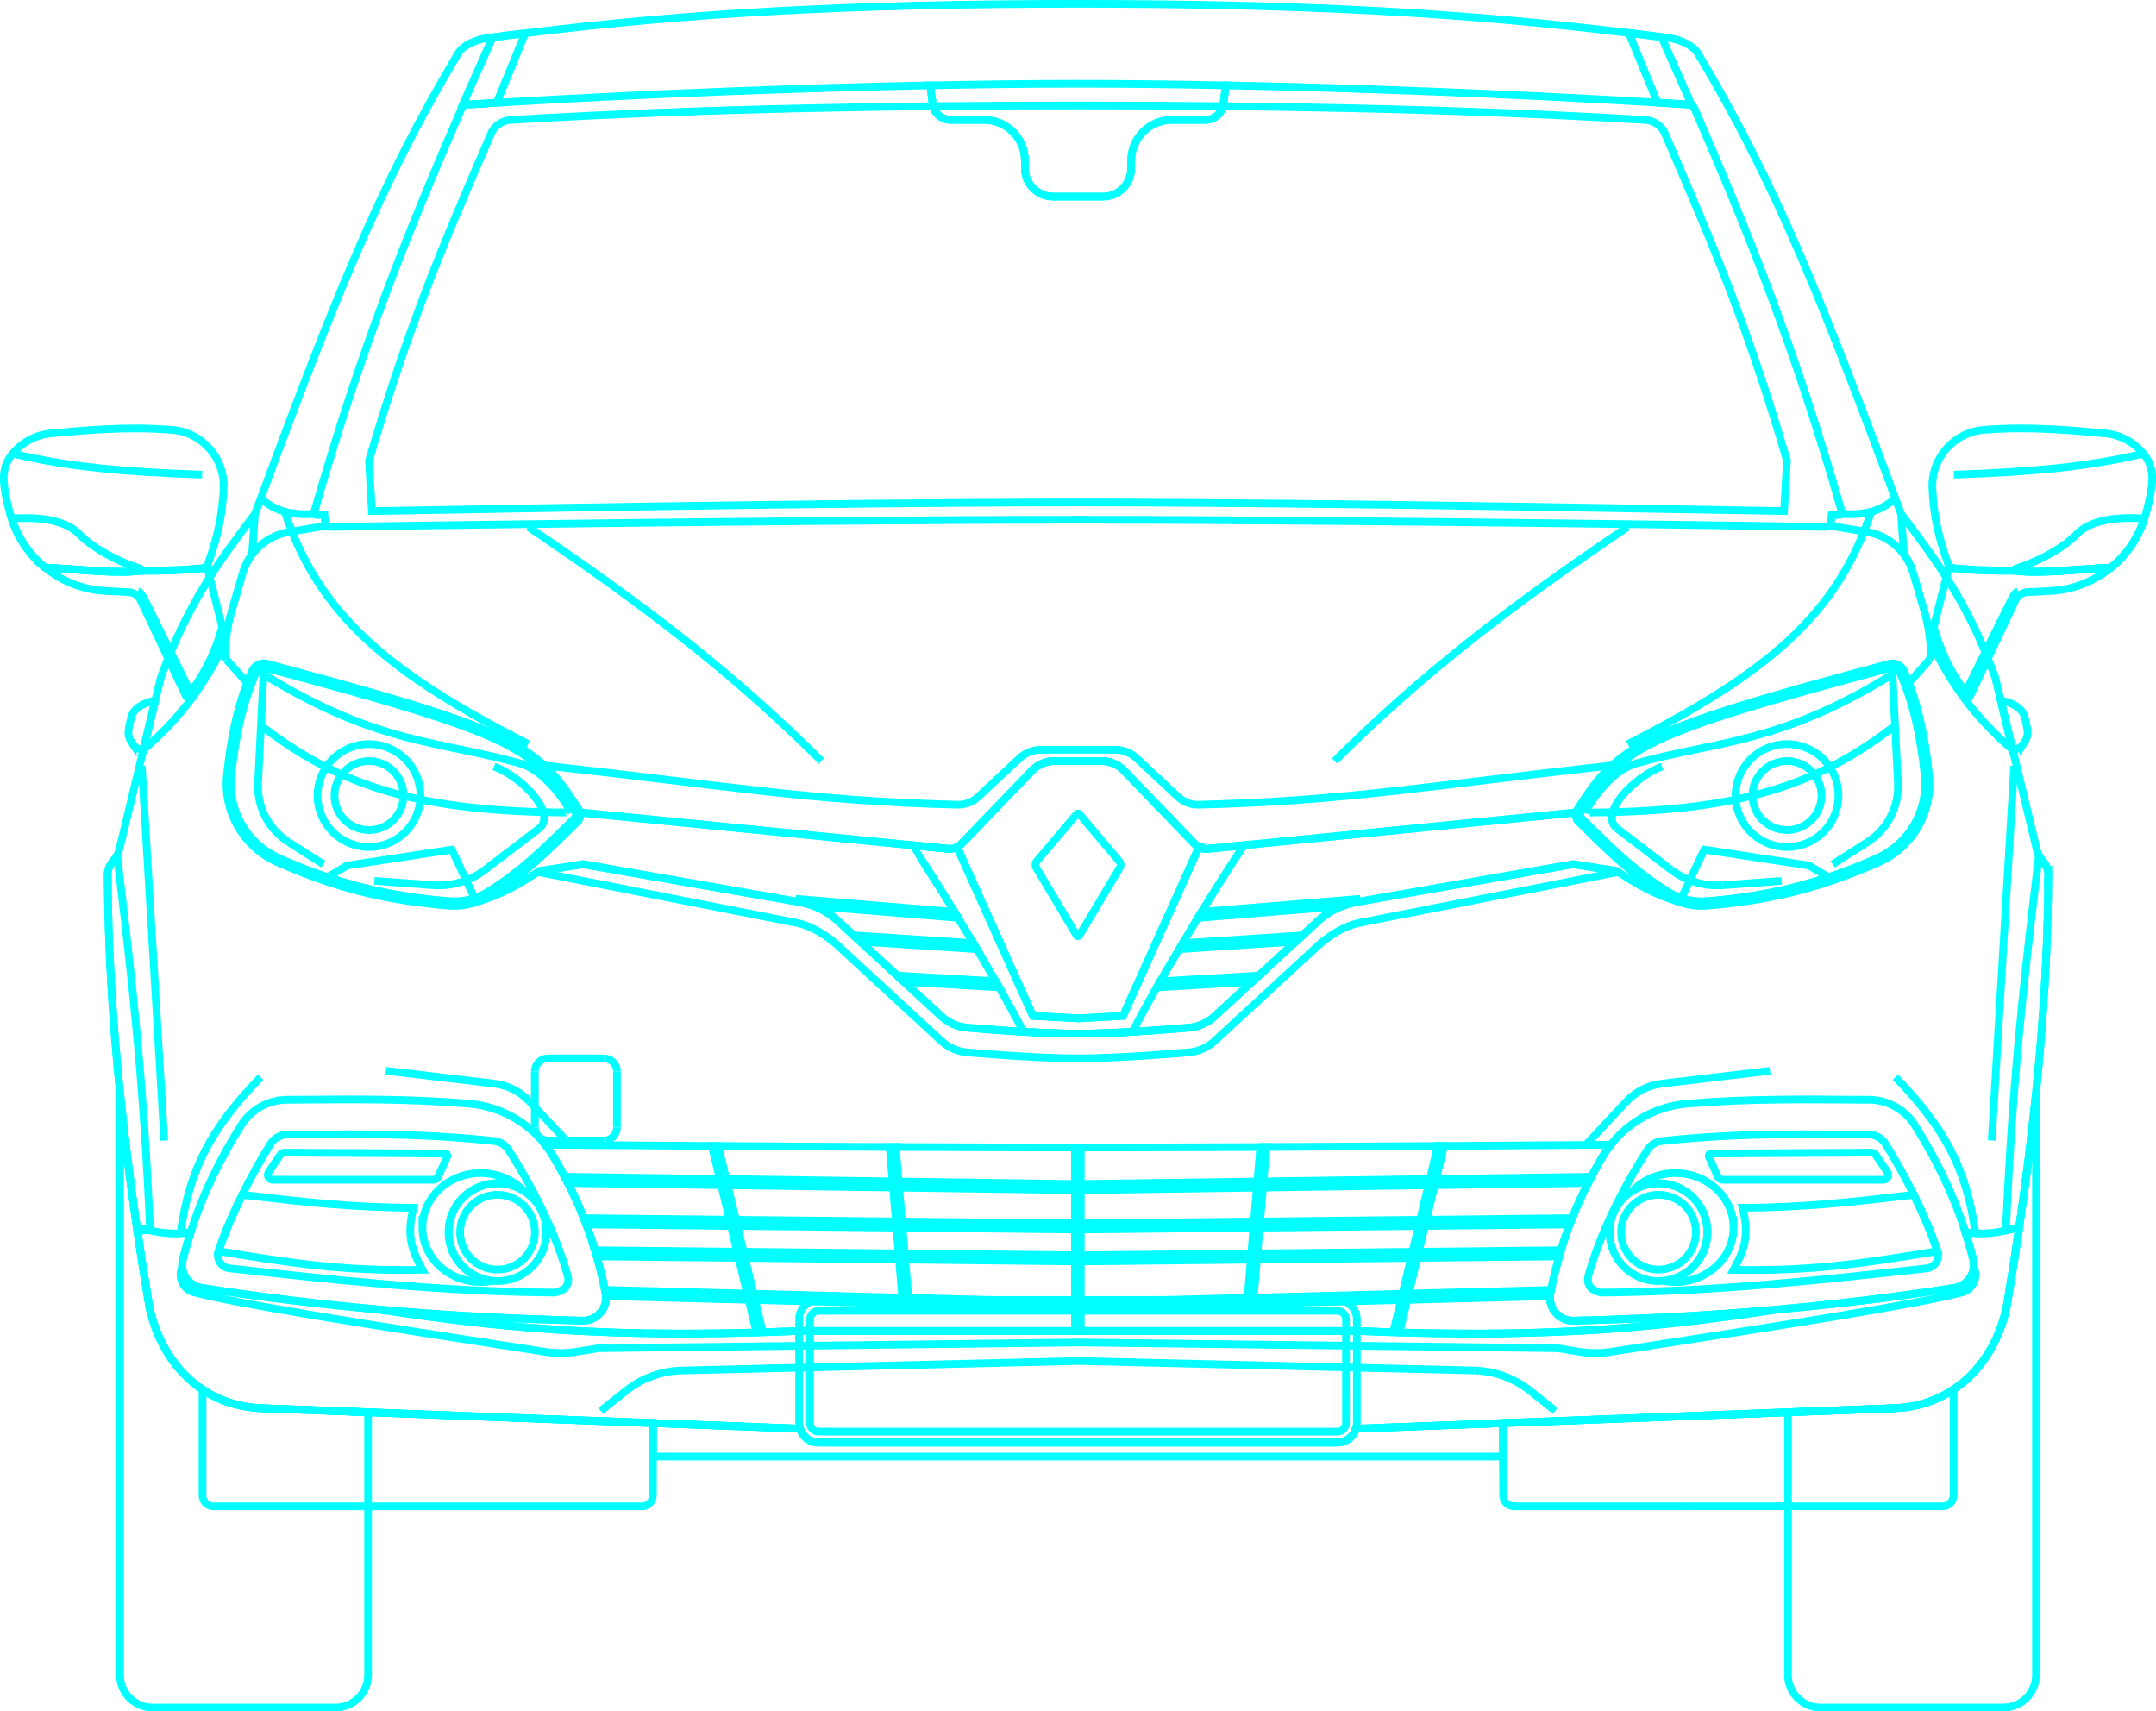 <?xml version="1.0" encoding="UTF-8" standalone="no"?>
<svg
   xmlns:dc="http://purl.org/dc/elements/1.1/"
   xmlns:cc="http://creativecommons.org/ns#"
   xmlns:rdf="http://www.w3.org/1999/02/22-rdf-syntax-ns#"
   xmlns:svg="http://www.w3.org/2000/svg"
   xmlns="http://www.w3.org/2000/svg"
   xmlns:sodipodi="http://sodipodi.sourceforge.net/DTD/sodipodi-0.dtd"
   xmlns:inkscape="http://www.inkscape.org/namespaces/inkscape"
   xml:space="preserve"
   width="99.147mm"
   height="78.701mm"
   style="clip-rule:evenodd;fill-rule:evenodd;image-rendering:optimizeQuality;shape-rendering:geometricPrecision;text-rendering:geometricPrecision"
   viewBox="0 0 99.147 78.701"
   version="1.1"
   id="svg1874"
   sodipodi:docname="Renault_Captur_2013f.svg"
   inkscape:version="1.0.1 (3bc2e813f5, 2020-09-07)"><sodipodi:namedview
   pagecolor="#ffffff"
   bordercolor="#666666"
   borderopacity="1"
   objecttolerance="10"
   gridtolerance="10"
   guidetolerance="10"
   inkscape:pageopacity="0"
   inkscape:pageshadow="2"
   inkscape:window-width="1920"
   inkscape:window-height="1121"
   id="namedview1876"
   showgrid="false"
   inkscape:zoom="1"
   inkscape:cx="93.375111"
   inkscape:cy="69.986822"
   inkscape:window-x="-9"
   inkscape:window-y="-9"
   inkscape:window-maximized="1"
   inkscape:current-layer="svg1874" />
 <defs
   id="defs4">
  <style
   type="text/css"
   id="style2">
   <![CDATA[
    .str3 {stroke:#1E1F21;stroke-width:0.076}
    .str5 {stroke:#1F1A17;stroke-width:0.076}
    .str0 {stroke:#1F1A17;stroke-width:0.076}
    .str1 {stroke:#333637;stroke-width:0.076}
    .str4 {stroke:#1E1F21;stroke-width:0.176}
    .str2 {stroke:#1F1A17;stroke-width:0.353}
    .fil0 {fill:none;fill-rule:nonzero}
    .fil16 {fill:white}
    .fil14 {fill:#1E1F21;fill-rule:nonzero}
    .fil3 {fill:#1F1A17;fill-rule:nonzero}
    .fil4 {fill:#7F7F7F;fill-rule:nonzero}
    .fil2 {fill:#333637;fill-rule:nonzero}
    .fil7 {fill:#393532;fill-rule:nonzero}
    .fil6 {fill:#848282;fill-rule:nonzero}
    .fil11 {fill:#A8ABAE;fill-rule:nonzero}
    .fil8 {fill:#ABAAAA;fill-rule:nonzero}
    .fil10 {fill:#C2C1C1;fill-rule:nonzero}
    .fil9 {fill:#C3C2C2;fill-rule:nonzero}
    .fil12 {fill:#D92B23;fill-rule:nonzero}
    .fil15 {fill:#DB2621;fill-rule:nonzero}
    .fil5 {fill:#DFDFDF;fill-rule:nonzero}
    .fil13 {fill:#E0E3E3;fill-rule:nonzero}
    .fil1 {fill:white;fill-rule:nonzero}
   ]]>
  </style>
 
  
  
  
  
  
  
  
  
  
  
  
  
  
  
  
  
  
  
  
  
  
  
  
  
  
  
  
  
  
  
  
  
  
  
  
  
  
  
  
  
  
  
  
  
  
  
  
  
  
  
  
  
  
  
  
  
  
  
  
  
  
  
  
  
  
  
  
  
  
  
  
  
  
  
  
  
  
  
  
  
  
  
  
  
  
  
  
  
  
  
  
  
  
  
  
  
  
  
  
  
  
  
  
  
  
  
  
  
  
  
  
  
  
  
  
  
  
  
  
  
  
  
 
  
  
 
  
  
  
  
  
  
  
  
  
  
  
  
  
  
  
  
  
  
  
  
  
  
  
  
  
  
  
  
  
  
  
  
  
  
  
  
  
  
  
  
  
  
  
  
  
  
  
 
  
  
  
  
  
  
  
  
  
 
  
  
  
  
  
  
  
  
  
  
  
  
  
  
  
  
  
  
  
  
  
  
  
  
  
  
  
  
  
  
  
  
  
  
  
  
  
  
  
  
  
  
  
  
  
  
  
  
  
  
  
  
  
  
  
  
  
  
  
  
  
  
  
  
  
  
  
  
  
  
  
  
  
  
  
  
  
  
  
  
  
  
  
  
  
  
  
  
  
  
  
  
  
  
  
  
  
  
  
  
  
  
  
  
  
  
  
  
  
  
  
  
  
  
  
  
  
  
  
  
  
  
  
  
  
  
  
  
  
  
  
  
  
  
  
  
  
  
  
  
  
  
  
  
  
  
  
  
 
  
  
  
  
  
  
  
  
  
  
  
  
  
  
 
  
  
  
  
  
  
  
  
  
  
  
  
  
  
  
  
  
  
  
  
  
  
  
  
  
  
  
  
  
  
  
  
  
  
  
  
  
  
  
  
  
  
  
  
  
  
  
  
  
  
  
  
  
  
  
  
  
  
  
  
  
  
  
  
  
  
  
  
  
  
  
  
  
  
  
  
  
  
  
  
  
  
  
  
  
  
  
  
  
  
  
  
  
  
  
  
  
  
  
  
  
  
  
  
  
  
  
  
  
  
  
  
  
  
  
  
  
  
  
  
  
  
  
  
  
  
  
  
  
  
  
  
  
  
  
  
  
  
  
  
  
  
  
  
 
  
  
  
  
  
  
  
  
  
  
  
  
  
  
  
  
  
  
  
  
  
  
  
  
  
  
  
  
  
  
  
  
  
  
  
  
  
  
  
  
  
  
  
  
  
  
  
  
  
  
  
  
  
  
  
  
  
 
  
  
  
  
  
  
  
  
  
  
  
  
  
  
  
  
  
  
  
  
  
  
  
  
  
  
  
  
  
  
  
  
  
  
  
  
  
  
  
  
  
 
  
  
  
  
  
 
  
  
  
  
  
  
  
  
  
  
  
  
  
  
  
  
  
  
  
  
  
  
  
  
  
  
  
  
  
  
  
  
  
  
  
  
  
  
  
  
  
  
  
  
  
  
  
  
  
  
  
  
  
  
  
  
  
  
  
  
  
  
  
  
  
  
  
  
  
  
  
  
  
  
  
  
  
  
  
  
  
  
  
  
  
  
  
  
  
  
  
  
  
  
  
  
  
  
  
  
  
  
  
  
  
  
  
  
  
  
  
  
  
  
  
  
  
  
  
  
  
  
  
  
  
  
  
  
  
  
  
  
  
  
  
  
  
  
  
  
  
 
  
  
  
  
  
  
  
  
  
  
  
  
  
  
  
  
  
  
  
  
  
  
  
  
  
  
  
  
  
  
  
  
  
  
  
  
  
  
  
  
  
  
  
  
  
  
  
  
  
  
  
  
  
  
  
  
  
  
  
  
  
  
  
  
  
  
  
  
  
  
  
  
  
  
  
  
  
  
  
  
  
  
  
  
  
  
  
  
  
  
  
  
  
  
  
  
  
  
  
  
  
  
  
  
  
  
  
  
  
  
  
  
  
  
  
  
  
  
  
  
  
  
  
  
  
  
  
  
  
  
  
  
  
  
  
  
  
  
  
  
  
  
  
  
  
  
  
  
  
 
  
  
  
  
  
  
  
  
  
  
  
  
  
  
  
  
  
  
  
  
  
  
  
  
  
  
  
  
 
  
  
 
  
  
  
  
  
  
  
  
  
  
  
  
  
  
  
  
  
  
  
  
  
  
  
  
 </defs>
 
 
 
 
 
 
 
 
 
 
 
 
 <g
   id="g3863"
   style="fill:none;stroke:#00ffff;stroke-width:0.353;stroke-miterlimit:4;stroke-dasharray:none;stroke-opacity:1"
   transform="translate(1.562,-188.116)"><path
     class="fil1 str0"
     d="m 92.632,228.375 c -0.018,3.164 -0.208,6.508 -0.572,10.075 -0.204,1.968 -0.459,4.004 -0.769,6.117 -0.173,1.185 -0.363,2.395 -0.572,3.63 -0.353,1.662 -1.224,3.002 -2.448,3.817 -0.776,0.519 -1.693,0.822 -2.713,0.861 l -4.9,0.187 -13.109,0.497 -6.759,0.258 c -0.113,0.367 -0.448,0.635 -0.85,0.635 H 36.079 c -0.399,0 -0.737,-0.268 -0.85,-0.635 l -6.759,-0.258 -13.106,-0.497 -4.904,-0.187 c -1.016,-0.038 -1.933,-0.342 -2.709,-0.857 -1.224,-0.815 -2.095,-2.159 -2.448,-3.821 -0.198,-1.171 -0.381,-2.321 -0.543,-3.45 -0.011,-0.06 -0.021,-0.12 -0.028,-0.18 -0.31,-2.12 -0.568,-4.163 -0.769,-6.138 -0.367,-3.556 -0.557,-6.897 -0.571,-10.054 -0.018,-0.24 0.085,-0.459 0.236,-0.646 0.102,-0.123 0.155,-0.201 0.198,-0.272 0.056,-0.103 0.081,-0.205 0.141,-0.448 l 1.873,-7.761 c 1.235,-3.38 2.649,-5.295 4.322,-7.497 3.556,-9.61 5.694,-15.088 9.349,-21.188 0.226,-0.381 0.871,-0.639 1.312,-0.695 0.088,-0.01 0.18,-0.025 0.268,-0.035 0.501,-0.067 1.002,-0.127 1.499,-0.187 7.408,-0.914 14.852,-1.355 25.421,-1.355 10.527,0 17.953,0.438 25.329,1.341 0.501,0.06 1.005,0.123 1.506,0.191 0.12,0.014 0.236,0.032 0.356,0.046 0.441,0.057 1.083,0.314 1.312,0.695 3.651,6.099 5.789,11.578 9.349,21.188 1.669,2.201 3.087,4.117 4.322,7.497 l 0.261,1.083 0.547,2.272 h 0.003 l 1.062,4.406 c 0.057,0.244 0.081,0.345 0.141,0.448 v 0.004 c 0.039,0.07 0.099,0.145 0.198,0.268 0.148,0.187 0.25,0.406 0.236,0.646 z"
     id="path25"
     style="fill:none;stroke:#00ffff;stroke-width:0.353;stroke-miterlimit:4;stroke-dasharray:none;stroke-opacity:1" /><path
     class="fil4 str0"
     d="m 92.065,238.563 v 26.578 c 0,0.826 -0.67,1.499 -1.499,1.499 h -8.407 c -0.829,0 -1.499,-0.673 -1.499,-1.499 v -12.079 l 4.9,-0.187 c 1.019,-0.038 1.937,-0.342 2.713,-0.861 1.224,-0.815 2.095,-2.155 2.448,-3.817 0.208,-1.235 0.399,-2.445 0.572,-3.63 0.31,-2.113 0.565,-4.149 0.769,-6.117 0.004,0.035 0.004,0.074 0.004,0.113 z"
     id="path403"
     style="fill:none;stroke:#00ffff;stroke-width:0.353;stroke-miterlimit:4;stroke-dasharray:none;stroke-opacity:1" /><path
     class="fil4 str0"
     d="m 15.364,253.062 v 12.079 c 0,0.826 -0.674,1.499 -1.503,1.499 H 5.454 c -0.825,0 -1.499,-0.673 -1.499,-1.499 v -26.578 c 0,-0.046 0.004,-0.092 0.007,-0.134 0.201,1.975 0.459,4.018 0.769,6.138 0.007,0.06 0.018,0.12 0.028,0.18 0.162,1.129 0.346,2.279 0.543,3.45 0.353,1.662 1.224,3.006 2.448,3.821 0.776,0.515 1.693,0.819 2.709,0.857 z"
     id="path405"
     style="fill:none;stroke:#00ffff;stroke-width:0.353;stroke-miterlimit:4;stroke-dasharray:none;stroke-opacity:1" /><path
     class="fil10 str0"
     d="m 89.031,246.877 c -0.166,0.251 -0.427,0.42 -0.723,0.466 -2.857,0.444 -5.56,0.762 -8.132,0.992 -0.018,0.003 -0.039,0.007 -0.056,0.007 -3.327,0.293 -6.431,0.438 -9.345,0.508 -0.318,0.007 -0.621,-0.148 -0.822,-0.395 -0.169,-0.208 -0.254,-0.473 -0.236,-0.734 0,-0.021 0,-0.042 0.004,-0.063 0.003,-0.032 0.007,-0.06 0.014,-0.088 0.159,-0.769 0.342,-1.506 0.579,-2.255 0.039,-0.12 0.078,-0.24 0.12,-0.36 0.176,-0.526 0.385,-1.058 0.639,-1.612 0.12,-0.268 0.254,-0.543 0.395,-0.825 0.191,-0.378 0.402,-0.765 0.639,-1.171 0.116,-0.197 0.243,-0.388 0.385,-0.564 0.85,-1.097 2.131,-1.792 3.535,-1.912 2.96,-0.243 5.38,-0.194 8.364,-0.18 0.854,0.007 1.648,0.448 2.099,1.167 1.002,1.591 1.767,3.158 2.332,4.925 0.131,0.406 0.247,0.819 0.356,1.245 0.074,0.289 0.021,0.6 -0.145,0.85 z"
     id="path415"
     style="fill:none;stroke:#00ffff;stroke-width:0.353;stroke-miterlimit:4;stroke-dasharray:none;stroke-opacity:1" /><line
     class="fil0 str0"
     x1="71.311"
     y1="240.821"
     x2="73.235"
     y2="238.769"
     id="line417"
     style="fill:none;stroke:#00ffff;stroke-width:0.353;stroke-miterlimit:4;stroke-dasharray:none;stroke-opacity:1" /><path
     class="fil0 str0"
     d="m 73.235,238.769 c 0.428,-0.456 1.004,-0.747 1.625,-0.821"
     id="path419"
     style="fill:none;stroke:#00ffff;stroke-width:0.353;stroke-miterlimit:4;stroke-dasharray:none;stroke-opacity:1" /><line
     class="fil0 str0"
     x1="74.86"
     y1="237.948"
     x2="79.836"
     y2="237.357"
     id="line421"
     style="fill:none;stroke:#00ffff;stroke-width:0.353;stroke-miterlimit:4;stroke-dasharray:none;stroke-opacity:1" /><line
     class="fil0 str0"
     x1="48.011"
     y1="250.704"
     x2="66.222"
     y2="251.14"
     id="line423"
     style="fill:none;stroke:#00ffff;stroke-width:0.353;stroke-miterlimit:4;stroke-dasharray:none;stroke-opacity:1" /><path
     class="fil0 str0"
     d="m 66.222,251.14 c 0.936,0.022 1.839,0.35 2.573,0.933"
     id="path425"
     style="fill:none;stroke:#00ffff;stroke-width:0.353;stroke-miterlimit:4;stroke-dasharray:none;stroke-opacity:1" /><line
     class="fil0 str0"
     x1="68.795"
     y1="252.073"
     x2="69.958"
     y2="252.997"
     id="line427"
     style="fill:none;stroke:#00ffff;stroke-width:0.353;stroke-miterlimit:4;stroke-dasharray:none;stroke-opacity:1" /><path
     class="fil10 str0"
     d="m 26.303,247.693 c 0.025,0.272 -0.057,0.547 -0.233,0.762 -0.201,0.247 -0.504,0.402 -0.825,0.395 -2.91,-0.071 -6.015,-0.215 -9.342,-0.508 -0.021,0 -0.039,-0.003 -0.06,-0.007 -2.572,-0.23 -5.278,-0.547 -8.128,-0.992 -0.296,-0.046 -0.561,-0.215 -0.727,-0.466 -0.166,-0.25 -0.215,-0.561 -0.141,-0.85 0.109,-0.427 0.226,-0.84 0.356,-1.245 0.565,-1.767 1.327,-3.333 2.328,-4.925 0.455,-0.72 1.249,-1.161 2.099,-1.167 2.988,-0.015 5.408,-0.063 8.368,0.18 1.404,0.12 2.685,0.819 3.535,1.915 0.138,0.176 0.265,0.363 0.381,0.561 0.236,0.406 0.448,0.794 0.639,1.171 0.064,0.127 0.127,0.254 0.187,0.378 0.141,0.289 0.268,0.568 0.385,0.847 0.057,0.134 0.113,0.265 0.162,0.395 0.12,0.3 0.229,0.593 0.325,0.885 0.067,0.198 0.127,0.396 0.187,0.589 0.035,0.113 0.067,0.223 0.099,0.336 0.032,0.109 0.06,0.218 0.088,0.331 0.014,0.053 0.028,0.11 0.042,0.166 0.032,0.124 0.063,0.247 0.092,0.37 0.06,0.251 0.113,0.501 0.166,0.755 0.007,0.039 0.014,0.081 0.018,0.123 z"
     id="path429"
     style="fill:none;stroke:#00ffff;stroke-width:0.353;stroke-miterlimit:4;stroke-dasharray:none;stroke-opacity:1" /><line
     class="fil0 str0"
     x1="24.711"
     y1="240.821"
     x2="22.787"
     y2="238.769"
     id="line431"
     style="fill:none;stroke:#00ffff;stroke-width:0.353;stroke-miterlimit:4;stroke-dasharray:none;stroke-opacity:1" /><path
     class="fil0 str0"
     d="m 22.787,238.769 c -0.428,-0.457 -1.004,-0.748 -1.625,-0.821"
     id="path433"
     style="fill:none;stroke:#00ffff;stroke-width:0.353;stroke-miterlimit:4;stroke-dasharray:none;stroke-opacity:1" /><line
     class="fil0 str0"
     x1="21.161"
     y1="237.948"
     x2="16.185"
     y2="237.357"
     id="line435"
     style="fill:none;stroke:#00ffff;stroke-width:0.353;stroke-miterlimit:4;stroke-dasharray:none;stroke-opacity:1" /><line
     class="fil0 str0"
     x1="48.01"
     y1="250.704"
     x2="29.799"
     y2="251.14"
     id="line437"
     style="fill:none;stroke:#00ffff;stroke-width:0.353;stroke-miterlimit:4;stroke-dasharray:none;stroke-opacity:1" /><path
     class="fil0 str0"
     d="m 29.799,251.14 c -0.936,0.022 -1.84,0.35 -2.573,0.933"
     id="path439"
     style="fill:none;stroke:#00ffff;stroke-width:0.353;stroke-miterlimit:4;stroke-dasharray:none;stroke-opacity:1" /><line
     class="fil0 str0"
     x1="27.227"
     y1="252.073"
     x2="26.063"
     y2="252.997"
     id="line441"
     style="fill:none;stroke:#00ffff;stroke-width:0.353;stroke-miterlimit:4;stroke-dasharray:none;stroke-opacity:1" /><path
     class="fil2 str0"
     d="m 88.272,252.014 v 4.875 c 0,0.275 -0.222,0.497 -0.497,0.497 H 68.058 c -0.275,0 -0.497,-0.223 -0.497,-0.494 l -0.007,-1.796 -0.004,-1.538 18.009,-0.685 c 1.019,-0.038 1.937,-0.342 2.713,-0.861 z"
     id="path443"
     style="fill:none;stroke:#00ffff;stroke-width:0.353;stroke-miterlimit:4;stroke-dasharray:none;stroke-opacity:1" /><path
     class="fil2 str0"
     d="m 28.469,253.559 -0.004,1.538 -0.003,1.796 c -0.004,0.272 -0.226,0.494 -0.497,0.494 H 8.245 c -0.272,0 -0.494,-0.223 -0.494,-0.497 v -4.872 c 0.776,0.515 1.693,0.819 2.709,0.857 z"
     id="path445"
     style="fill:none;stroke:#00ffff;stroke-width:0.353;stroke-miterlimit:4;stroke-dasharray:none;stroke-opacity:1" /><path
     class="fil2 str0"
     d="m 91.292,244.567 c -0.173,1.185 -0.363,2.395 -0.572,3.63 -0.353,1.662 -1.224,3.002 -2.448,3.817 -0.776,0.519 -1.693,0.822 -2.713,0.861 l -18.009,0.685 -6.759,0.258 c -0.113,0.367 -0.448,0.635 -0.85,0.635 H 36.079 c -0.399,0 -0.737,-0.268 -0.85,-0.635 l -6.759,-0.258 -18.009,-0.685 C 9.444,252.836 8.527,252.533 7.751,252.017 6.527,251.203 5.655,249.859 5.302,248.197 5.094,246.962 4.904,245.752 4.731,244.567 l 0.049,-0.007 c 0.924,0.265 1.63,0.353 2.424,0.222 -0.13,0.406 -0.247,0.819 -0.356,1.245 -0.074,0.289 -0.025,0.6 0.141,0.85 0.166,0.251 0.43,0.42 0.727,0.466 2.85,0.444 5.556,0.762 8.128,0.992 0.021,0.003 0.039,0.007 0.06,0.007 5.45,0.825 10.04,1.253 17.314,1.051 0.638,-0.021 1.298,-0.042 1.979,-0.071 H 60.826 c 0.681,0.028 1.341,0.049 1.979,0.071 7.274,0.201 11.864,-0.229 17.314,-1.051 0.018,0 0.039,-0.004 0.056,-0.007 2.572,-0.23 5.274,-0.547 8.132,-0.992 0.296,-0.046 0.557,-0.215 0.723,-0.466 0.166,-0.25 0.219,-0.561 0.145,-0.85 -0.109,-0.427 -0.226,-0.84 -0.356,-1.245 0.632,0.102 1.206,0.071 1.877,-0.081 v -0.004 c 0.176,-0.035 0.356,-0.081 0.547,-0.137 z"
     id="path447"
     style="fill:none;stroke:#00ffff;stroke-width:0.353;stroke-miterlimit:4;stroke-dasharray:none;stroke-opacity:1" /><path
     class="fil0 str0"
     d="m 26.808,237.388 c 0,-0.331 -0.269,-0.6 -0.6,-0.6"
     id="path449"
     style="fill:none;stroke:#00ffff;stroke-width:0.353;stroke-miterlimit:4;stroke-dasharray:none;stroke-opacity:1" /><line
     class="fil0 str0"
     x1="26.208"
     y1="236.788"
     x2="23.633"
     y2="236.788"
     id="line451"
     style="fill:none;stroke:#00ffff;stroke-width:0.353;stroke-miterlimit:4;stroke-dasharray:none;stroke-opacity:1" /><path
     class="fil0 str0"
     d="m 23.633,236.788 c -0.331,0 -0.6,0.269 -0.6,0.6"
     id="path453"
     style="fill:none;stroke:#00ffff;stroke-width:0.353;stroke-miterlimit:4;stroke-dasharray:none;stroke-opacity:1" /><line
     class="fil0 str0"
     x1="23.033"
     y1="237.388"
     x2="23.033"
     y2="239.963"
     id="line455"
     style="fill:none;stroke:#00ffff;stroke-width:0.353;stroke-miterlimit:4;stroke-dasharray:none;stroke-opacity:1" /><path
     class="fil0 str0"
     d="m 23.033,239.963 c 0,0.332 0.269,0.6 0.6,0.6"
     id="path457"
     style="fill:none;stroke:#00ffff;stroke-width:0.353;stroke-miterlimit:4;stroke-dasharray:none;stroke-opacity:1" /><line
     class="fil0 str0"
     x1="23.633"
     y1="240.564"
     x2="26.208"
     y2="240.564"
     id="line459"
     style="fill:none;stroke:#00ffff;stroke-width:0.353;stroke-miterlimit:4;stroke-dasharray:none;stroke-opacity:1" /><path
     class="fil0 str0"
     d="m 26.208,240.564 c 0.331,0 0.6,-0.269 0.6,-0.6"
     id="path461"
     style="fill:none;stroke:#00ffff;stroke-width:0.353;stroke-miterlimit:4;stroke-dasharray:none;stroke-opacity:1" /><line
     class="fil0 str0"
     x1="26.808"
     y1="239.963"
     x2="26.808"
     y2="237.388"
     id="line463"
     style="fill:none;stroke:#00ffff;stroke-width:0.353;stroke-miterlimit:4;stroke-dasharray:none;stroke-opacity:1" /><path
     class="fil0 str0"
     d="m 85.598,237.651 c 2.264,2.331 3.278,4.217 3.686,7.181"
     id="path465"
     style="fill:none;stroke:#00ffff;stroke-width:0.353;stroke-miterlimit:4;stroke-dasharray:none;stroke-opacity:1" /><line
     class="fil0 str0"
     x1="91.063"
     y1="223.341"
     x2="90.03"
     y2="240.564"
     id="line467"
     style="fill:none;stroke:#00ffff;stroke-width:0.353;stroke-miterlimit:4;stroke-dasharray:none;stroke-opacity:1" /><path
     class="fil0 str0"
     d="m 82.522,212.282 c 0.007,0.002 0.899,0.151 1.772,0.296 1.013,0.169 1.839,0.904 2.126,1.89"
     id="path469"
     style="fill:none;stroke:#00ffff;stroke-width:0.353;stroke-miterlimit:4;stroke-dasharray:none;stroke-opacity:1" /><line
     class="fil0 str0"
     x1="86.421"
     y1="214.467"
     x2="86.968"
     y2="216.35"
     id="line471"
     style="fill:none;stroke:#00ffff;stroke-width:0.353;stroke-miterlimit:4;stroke-dasharray:none;stroke-opacity:1" /><path
     class="fil0 str0"
     d="m 86.968,216.35 c 0.129,0.421 0.354,1.693 0.199,2.104"
     id="path473"
     style="fill:none;stroke:#00ffff;stroke-width:0.353;stroke-miterlimit:4;stroke-dasharray:none;stroke-opacity:1" /><line
     class="fil0 str0"
     x1="87.167"
     y1="218.454"
     x2="86.218"
     y2="219.518"
     id="line475"
     style="fill:none;stroke:#00ffff;stroke-width:0.353;stroke-miterlimit:4;stroke-dasharray:none;stroke-opacity:1" /><path
     class="fil0 str0"
     d="m 10.423,237.651 c -2.264,2.331 -3.278,4.217 -3.686,7.181"
     id="path477"
     style="fill:none;stroke:#00ffff;stroke-width:0.353;stroke-miterlimit:4;stroke-dasharray:none;stroke-opacity:1" /><line
     class="fil0 str0"
     x1="4.959"
     y1="223.341"
     x2="5.992"
     y2="240.564"
     id="line479"
     style="fill:none;stroke:#00ffff;stroke-width:0.353;stroke-miterlimit:4;stroke-dasharray:none;stroke-opacity:1" /><path
     class="fil0 str0"
     d="m 13.5,212.282 c -0.007,0.002 -0.899,0.151 -1.772,0.296 -1.012,0.169 -1.84,0.904 -2.127,1.889"
     id="path481"
     style="fill:none;stroke:#00ffff;stroke-width:0.353;stroke-miterlimit:4;stroke-dasharray:none;stroke-opacity:1" /><line
     class="fil0 str0"
     x1="9.601"
     y1="214.467"
     x2="9.053"
     y2="216.35"
     id="line483"
     style="fill:none;stroke:#00ffff;stroke-width:0.353;stroke-miterlimit:4;stroke-dasharray:none;stroke-opacity:1" /><path
     class="fil0 str0"
     d="m 9.053,216.35 c -0.129,0.421 -0.354,1.692 -0.199,2.104"
     id="path485"
     style="fill:none;stroke:#00ffff;stroke-width:0.353;stroke-miterlimit:4;stroke-dasharray:none;stroke-opacity:1" /><line
     class="fil0 str0"
     x1="8.854"
     y1="218.454"
     x2="9.804"
     y2="219.519"
     id="line487"
     style="fill:none;stroke:#00ffff;stroke-width:0.353;stroke-miterlimit:4;stroke-dasharray:none;stroke-opacity:1" /><path
     class="fil4 str0"
     d="m 83.115,211.752 c -0.021,0.028 -0.053,0.046 -0.088,0.046 h -0.36 l -0.021,0.265 c -0.014,0.159 -0.148,0.282 -0.31,0.282 0,0 -20.92,-0.328 -34.325,-0.328 -13.405,0 -34.325,0.328 -34.325,0.328 -0.159,0 -0.293,-0.124 -0.307,-0.282 l -0.021,-0.265 h -0.363 c -0.035,0 -0.067,-0.018 -0.088,-0.046 -0.018,-0.028 -0.025,-0.064 -0.018,-0.096 2.145,-7.472 4.194,-12.604 6.777,-18.563 0.021,-0.05 0.056,-0.088 0.095,-0.116 0.042,-0.028 0.092,-0.046 0.144,-0.05 0.459,-0.028 0.917,-0.057 1.376,-0.085 6.812,-0.409 13.836,-0.677 19.935,-0.801 l 0.113,0.861 c 0.053,0.416 0.409,0.727 0.826,0.727 h 1.535 c 1.037,0 1.88,0.84 1.88,1.88 v 0.353 c 0,0.713 0.579,1.295 1.295,1.295 h 2.296 c 0.713,0 1.295,-0.582 1.295,-1.295 v -0.353 c 0,-1.041 0.84,-1.88 1.88,-1.88 h 1.531 c 0.42,0 0.773,-0.31 0.829,-0.727 l 0.113,-0.861 c 6.075,0.123 13.063,0.392 19.851,0.794 0.487,0.032 0.974,0.06 1.46,0.092 0.042,0.003 0.085,0.015 0.12,0.039 0.053,0.025 0.095,0.071 0.116,0.127 2.582,5.958 4.636,11.091 6.777,18.563 0.011,0.032 0.004,0.067 -0.018,0.096 z"
     id="path491"
     style="fill:none;stroke:#00ffff;stroke-width:0.353;stroke-miterlimit:4;stroke-dasharray:none;stroke-opacity:1" /><path
     class="fil2 str0"
     d="m 22.589,189.646 -1.309,3.193 v 0.003 c -0.459,0.028 -0.917,0.057 -1.376,0.085 -0.053,0.004 -0.102,0.021 -0.144,0.05 l -0.053,-0.025 1.383,-3.119 c 0.501,-0.067 1.002,-0.127 1.499,-0.187 z"
     id="path493"
     style="fill:none;stroke:#00ffff;stroke-width:0.353;stroke-miterlimit:4;stroke-dasharray:none;stroke-opacity:1" /><path
     class="fil2 str0"
     d="m 76.239,192.966 c -0.035,-0.024 -0.078,-0.035 -0.12,-0.039 -0.487,-0.032 -0.974,-0.06 -1.46,-0.092 l -1.319,-3.203 c 0.501,0.06 1.005,0.123 1.506,0.191 z"
     id="path495"
     style="fill:none;stroke:#00ffff;stroke-width:0.353;stroke-miterlimit:4;stroke-dasharray:none;stroke-opacity:1" /><path
     class="fil2 str0"
     d="m 92.632,228.375 c -0.025,4.914 -0.473,10.262 -1.341,16.193 l -0.049,-0.007 c -0.191,0.057 -0.37,0.102 -0.547,0.137 l -0.011,-0.038 c 0.307,-6.795 0.755,-10.915 1.513,-17.198 0.039,0.07 0.099,0.145 0.198,0.268 0.148,0.187 0.25,0.406 0.236,0.646 z"
     id="path497"
     style="fill:none;stroke:#00ffff;stroke-width:0.353;stroke-miterlimit:4;stroke-dasharray:none;stroke-opacity:1" /><path
     class="fil2 str0"
     d="m 5.338,244.659 -0.579,0.088 c -0.011,-0.06 -0.021,-0.12 -0.028,-0.18 -0.868,-5.93 -1.319,-11.278 -1.341,-16.193 -0.018,-0.24 0.085,-0.459 0.236,-0.646 0.102,-0.123 0.155,-0.201 0.198,-0.272 0.758,6.286 1.206,10.407 1.514,17.201 z"
     id="path499"
     style="fill:none;stroke:#00ffff;stroke-width:0.353;stroke-miterlimit:4;stroke-dasharray:none;stroke-opacity:1" /><path
     class="fil4 str0"
     d="M 67.554,255.097 H 28.466 l 0.004,-1.538 6.759,0.258 c 0.113,0.367 0.452,0.635 0.85,0.635 h 23.862 c 0.402,0 0.737,-0.268 0.85,-0.635 l 6.759,-0.258 z"
     id="path501"
     style="fill:none;stroke:#00ffff;stroke-width:0.353;stroke-miterlimit:4;stroke-dasharray:none;stroke-opacity:1" /><path
     class="fil10 str0"
     d="m 48.011,211.222 c -11.941,0 -28.838,0.342 -32.472,0.397 l -0.133,-2.32 c 1.834,-6.218 3.291,-9.666 5.608,-15.032 0.158,-0.366 0.509,-0.611 0.906,-0.635 9.242,-0.551 18.412,-0.666 26.09,-0.666 7.678,0 16.848,0.115 26.09,0.666 0.397,0.024 0.749,0.27 0.906,0.635 2.317,5.366 3.775,8.814 5.608,15.032 l -0.133,2.32 c -3.634,-0.055 -20.531,-0.397 -32.472,-0.397 z"
     id="path777"
     style="fill:none;stroke:#00ffff;stroke-width:0.353;stroke-miterlimit:4;stroke-dasharray:none;stroke-opacity:1" /><path
     class="fil2 str0"
     d="m 54.808,192.042 -0.113,0.861 c -0.056,0.416 -0.409,0.727 -0.829,0.727 h -1.531 c -1.041,0 -1.88,0.84 -1.88,1.88 v 0.353 c 0,0.713 -0.582,1.295 -1.295,1.295 h -2.296 c -0.716,0 -1.295,-0.582 -1.295,-1.295 v -0.353 c 0,-1.041 -0.843,-1.88 -1.88,-1.88 h -1.535 c -0.416,0 -0.773,-0.31 -0.826,-0.727 l -0.113,-0.861 c 2.438,-0.049 4.727,-0.074 6.795,-0.074 2.071,0 4.36,0.025 6.798,0.074 z"
     id="path779"
     style="fill:none;stroke:#00ffff;stroke-width:0.353;stroke-miterlimit:4;stroke-dasharray:none;stroke-opacity:1" /><line
     class="fil0 str0"
     x1="92.199"
     y1="227.461"
     x2="92.199"
     y2="227.457"
     id="line781"
     style="fill:none;stroke:#00ffff;stroke-width:0.353;stroke-miterlimit:4;stroke-dasharray:none;stroke-opacity:1" /><path
     class="fil2 str0"
     d="m 80.12,248.342 c -5.45,0.822 -10.04,1.253 -17.314,1.051 -0.638,-0.021 -1.298,-0.042 -1.979,-0.071 H 35.197 c -0.681,0.028 -1.341,0.049 -1.979,0.071 -7.274,0.201 -11.864,-0.226 -17.314,-1.051 3.327,0.293 6.431,0.438 9.342,0.508 0.321,0.007 0.624,-0.148 0.825,-0.395 0.176,-0.215 0.258,-0.491 0.233,-0.762 -0.003,-0.042 -0.011,-0.085 -0.018,-0.123 -0.053,-0.254 -0.106,-0.504 -0.166,-0.755 -0.028,-0.123 -0.06,-0.247 -0.092,-0.37 -0.014,-0.056 -0.028,-0.113 -0.042,-0.166 -0.028,-0.11 -0.057,-0.219 -0.088,-0.331 -0.032,-0.113 -0.064,-0.223 -0.099,-0.336 -0.057,-0.194 -0.117,-0.391 -0.187,-0.589 -0.095,-0.293 -0.205,-0.586 -0.325,-0.885 -0.05,-0.13 -0.106,-0.265 -0.162,-0.395 -0.117,-0.279 -0.243,-0.557 -0.385,-0.847 -0.06,-0.123 -0.12,-0.251 -0.187,-0.378 -0.191,-0.378 -0.402,-0.765 -0.639,-1.171 -0.116,-0.197 -0.243,-0.384 -0.381,-0.561 l 0.032,-0.028 c 0,0 3.214,0.028 7.609,0.057 h 0.145 c 0.049,0 0.099,0.003 0.148,0 2.399,0.018 5.133,0.035 7.881,0.046 H 39.49 c 0.046,0.004 0.092,0.004 0.138,0 2.865,0.014 5.733,0.025 8.245,0.025 h 0.265 c 2.512,0 5.387,-0.011 8.255,-0.021 h 0.141 l 0.141,-0.004 c 2.745,-0.011 5.479,-0.028 7.881,-0.046 0.049,0.003 0.099,0 0.144,0 h 0.145 c 4.399,-0.028 7.613,-0.057 7.613,-0.057 l 0.032,0.025 c -0.141,0.176 -0.268,0.367 -0.385,0.564 -0.236,0.406 -0.448,0.794 -0.639,1.171 -0.145,0.282 -0.275,0.557 -0.395,0.825 -0.254,0.554 -0.462,1.087 -0.639,1.612 -0.042,0.12 -0.081,0.24 -0.12,0.36 -0.236,0.748 -0.42,1.486 -0.579,2.255 -0.007,0.028 -0.011,0.057 -0.014,0.088 -0.004,0.021 -0.004,0.042 -0.004,0.063 -0.018,0.261 0.067,0.526 0.236,0.734 0.201,0.247 0.504,0.402 0.822,0.395 2.914,-0.071 6.018,-0.215 9.345,-0.508 z"
     id="path811"
     style="fill:none;stroke:#00ffff;stroke-width:0.353;stroke-miterlimit:4;stroke-dasharray:none;stroke-opacity:1" /><path
     class="fil2 str0"
     d="m 87.535,245.654 c -0.275,-0.815 -0.649,-1.704 -1.09,-2.593 -0.392,-0.801 -0.836,-1.598 -1.309,-2.353 -0.162,-0.254 -0.452,-0.416 -0.755,-0.416 l -0.952,-0.007 c -0.677,-0.004 -1.327,-0.007 -1.968,-0.007 -2.215,0 -4.184,0.053 -6.604,0.31 -0.272,0.032 -0.511,0.18 -0.656,0.406 -1.245,1.933 -2.201,3.941 -2.723,5.8 -0.053,0.184 -0.014,0.381 0.102,0.529 0.113,0.148 0.48,0.236 0.48,0.236 5.464,-0.046 10.474,-0.621 14.968,-1.115 0.183,-0.018 0.346,-0.12 0.445,-0.272 0.099,-0.155 0.12,-0.342 0.064,-0.518 z"
     id="path813"
     style="fill:none;stroke:#00ffff;stroke-width:0.353;stroke-miterlimit:4;stroke-dasharray:none;stroke-opacity:1" /><path
     class="fil3 str0"
     d="m 75.6,229.574 c -1.175,-0.357 -1.873,-0.798 -2.805,-1.39 -0.007,-0.004 -0.011,-0.007 -0.018,-0.011 l -2,-0.314 -9.952,1.739 c -0.229,0.039 -0.455,0.099 -0.67,0.187 -0.413,0.155 -0.79,0.391 -1.118,0.695 l -0.702,0.649 -0.311,0.286 -1.7,1.567 -0.307,0.282 -1.736,1.598 c -0.339,0.31 -0.772,0.494 -1.235,0.518 0,0 -1.154,0.103 -2.498,0.184 -0.85,0.049 -1.778,0.088 -2.54,0.088 -1.968,0 -5.038,-0.272 -5.038,-0.272 -0.459,-0.024 -0.896,-0.208 -1.235,-0.518 l -1.732,-1.598 -0.307,-0.282 -1.7,-1.567 -0.31,-0.286 -0.702,-0.649 c -0.328,-0.303 -0.709,-0.54 -1.122,-0.695 -0.215,-0.088 -0.441,-0.148 -0.67,-0.187 l -9.948,-1.739 -2.004,0.314 c -0.004,0.004 -0.011,0.007 -0.014,0.011 -0.931,0.589 -1.63,1.034 -2.808,1.39 0.19,-0.071 0.374,-0.159 0.547,-0.268 1.637,-1.023 2.607,-2.018 4.022,-3.404 0.113,-0.113 0.159,-0.272 0.12,-0.416 l 0.014,-0.004 16.916,1.669 c 0.226,0.021 0.448,-0.06 0.607,-0.222 l 3.249,-3.373 c 0.272,-0.282 0.645,-0.441 1.037,-0.441 h 2.159 c 0.392,0 0.766,0.159 1.037,0.441 l 3.252,3.373 c 0.159,0.162 0.381,0.243 0.607,0.222 l 16.916,-1.669 0.014,0.004 c -0.039,0.144 0.004,0.307 0.116,0.416 1.418,1.386 2.385,2.381 4.025,3.404 0.173,0.106 0.356,0.197 0.543,0.268 z"
     id="path815"
     style="fill:none;stroke:#00ffff;stroke-width:0.353;stroke-miterlimit:4;stroke-dasharray:none;stroke-opacity:1" /><line
     class="fil0 str0"
     x1="53.573"
     y1="227.069"
     x2="53.573"
     y2="227.066"
     id="line837"
     style="fill:none;stroke:#00ffff;stroke-width:0.353;stroke-miterlimit:4;stroke-dasharray:none;stroke-opacity:1" /><path
     class="fil8 str0"
     d="m 53.573,227.069 -3.489,7.761 -2.057,0.117 h -0.032 l -2.06,-0.117 -3.485,-7.761 c 0.071,-0.035 0.138,-0.084 0.194,-0.141 l 3.249,-3.373 c 0.272,-0.282 0.645,-0.441 1.037,-0.441 h 2.159 c 0.392,0 0.766,0.159 1.037,0.441 l 3.252,3.373 c 0.057,0.057 0.123,0.105 0.194,0.141 z"
     id="path839"
     style="fill:none;stroke:#00ffff;stroke-width:0.353;stroke-miterlimit:4;stroke-dasharray:none;stroke-opacity:1" /><path
     class="fil4 str0"
     d="m 55.64,226.985 c 0,0 -0.935,1.4 -1.951,3.065 -0.056,0.092 -0.113,0.183 -0.169,0.279 -0.229,0.377 -0.462,0.769 -0.699,1.164 -0.056,0.092 -0.109,0.18 -0.162,0.272 -0.296,0.497 -0.589,0.995 -0.868,1.478 l -0.159,0.279 c -0.42,0.734 -0.797,1.422 -1.087,1.993 l 0.003,0.049 c -0.85,0.049 -1.778,0.088 -2.54,0.088 -0.762,0 -1.69,-0.042 -2.54,-0.088 l 0.004,-0.049 c -0.289,-0.572 -0.667,-1.26 -1.086,-1.993 l -0.159,-0.279 c -0.279,-0.483 -0.572,-0.981 -0.864,-1.478 -0.053,-0.092 -0.109,-0.183 -0.162,-0.275 -0.24,-0.395 -0.473,-0.787 -0.702,-1.164 -0.057,-0.092 -0.113,-0.183 -0.166,-0.275 -1.016,-1.665 -1.947,-3.055 -1.951,-3.065 l 0.811,0.081 0.843,0.084 c 0.145,0.015 0.289,-0.014 0.413,-0.081 l 3.485,7.761 2.06,0.117 h 0.032 l 2.057,-0.117 3.489,-7.761 c 0.123,0.067 0.268,0.096 0.413,0.081 l 0.843,-0.084 z"
     id="path841"
     style="fill:none;stroke:#00ffff;stroke-width:0.353;stroke-miterlimit:4;stroke-dasharray:none;stroke-opacity:1" /><g
     id="_488837456"
     style="fill:none;stroke:#00ffff;stroke-width:0.353;stroke-miterlimit:4;stroke-dasharray:none;stroke-opacity:1">
   <path
   id="_488818952"
   class="fil4 str0"
   d="m 58.336,231.13 -0.311,0.286 -5.366,0.349 c 0.053,-0.092 0.106,-0.18 0.162,-0.272 z"
   style="fill:none;stroke:#00ffff;stroke-width:0.353;stroke-miterlimit:4;stroke-dasharray:none;stroke-opacity:1" />
  </g><g
     id="_488812688"
     style="fill:none;stroke:#00ffff;stroke-width:0.353;stroke-miterlimit:4;stroke-dasharray:none;stroke-opacity:1">
   <polygon
   id="_488832824"
   class="fil4 str0"
   points="51.791,233.243 56.325,232.982 56.018,233.264 51.633,233.522 "
   style="fill:none;stroke:#00ffff;stroke-width:0.353;stroke-miterlimit:4;stroke-dasharray:none;stroke-opacity:1" />
  </g><g
     id="_488836280"
     style="fill:none;stroke:#00ffff;stroke-width:0.353;stroke-miterlimit:4;stroke-dasharray:none;stroke-opacity:1">
   <path
   id="_488833616"
   class="fil4 str0"
   d="m 60.826,229.599 c -0.229,0.039 -0.455,0.099 -0.67,0.187 l -6.636,0.543 c 0.057,-0.096 0.113,-0.187 0.169,-0.279 l 7.126,-0.586 z"
   style="fill:none;stroke:#00ffff;stroke-width:0.353;stroke-miterlimit:4;stroke-dasharray:none;stroke-opacity:1" />
  </g><path
     class="fil2 str0"
     d="m 72.563,223.316 c -0.614,0.564 -1.072,1.213 -1.595,2.042 -0.025,0.039 -0.042,0.081 -0.053,0.127 l -0.014,-0.004 -15.261,1.503 -0.811,0.081 -0.843,0.084 c -0.145,0.015 -0.289,-0.014 -0.413,-0.081 -0.071,-0.035 -0.138,-0.084 -0.194,-0.141 l -3.252,-3.373 c -0.272,-0.282 -0.646,-0.441 -1.037,-0.441 h -2.159 c -0.392,0 -0.765,0.159 -1.037,0.441 l -3.249,3.373 c -0.057,0.057 -0.123,0.105 -0.194,0.141 -0.123,0.067 -0.268,0.096 -0.413,0.081 l -0.843,-0.084 -0.811,-0.081 -15.261,-1.503 -0.014,0.004 c -0.011,-0.046 -0.032,-0.088 -0.056,-0.127 -0.522,-0.829 -0.977,-1.478 -1.591,-2.042 8.442,0.931 12.21,1.637 19.011,1.806 0.346,0.007 0.681,-0.12 0.935,-0.353 l 1.916,-1.785 c 0.265,-0.25 0.617,-0.388 0.981,-0.388 h 2.787 c 0.328,0 0.462,0 0.462,0 h 0.166 c 0.367,0 0.716,0.138 0.984,0.388 l 1.915,1.785 c 0.254,0.233 0.589,0.36 0.935,0.353 6.801,-0.169 10.569,-0.875 19.011,-1.806 z"
     id="path849"
     style="fill:none;stroke:#00ffff;stroke-width:0.353;stroke-miterlimit:4;stroke-dasharray:none;stroke-opacity:1" /><path
     class="fil8 str0"
     d="m 72.782,228.23 -11.878,2.335 c -0.579,0.12 -1.238,0.508 -1.707,0.91 -0.042,0.032 -0.081,0.063 -0.117,0.099 l -4.798,4.423 c -0.339,0.311 -0.772,0.494 -1.235,0.519 0,0 -3.066,0.272 -5.038,0.272 -1.968,0 -5.038,-0.272 -5.038,-0.272 -0.459,-0.025 -0.896,-0.208 -1.235,-0.519 l -4.798,-4.423 c -0.039,-0.035 -0.077,-0.071 -0.116,-0.099 -0.466,-0.402 -1.126,-0.79 -1.704,-0.91 L 23.241,228.23 c -0.025,-0.003 -0.028,-0.032 -0.014,-0.046 0.003,-0.004 0.011,-0.007 0.014,-0.011 l 2.004,-0.314 9.948,1.739 c 0.229,0.039 0.455,0.099 0.67,0.187 0.413,0.155 0.794,0.391 1.122,0.695 l 0.702,0.649 0.31,0.286 1.7,1.567 0.307,0.282 1.732,1.598 c 0.339,0.31 0.776,0.494 1.235,0.518 0,0 1.15,0.103 2.498,0.184 0.85,0.046 1.778,0.088 2.54,0.088 0.762,0 1.69,-0.039 2.54,-0.088 1.344,-0.081 2.498,-0.184 2.498,-0.184 0.462,-0.024 0.896,-0.208 1.235,-0.518 l 1.736,-1.598 0.307,-0.282 1.7,-1.567 0.311,-0.286 0.702,-0.649 c 0.328,-0.303 0.706,-0.54 1.118,-0.695 0.215,-0.088 0.441,-0.148 0.67,-0.187 l 9.952,-1.739 2,0.314 c 0.007,0.004 0.011,0.007 0.018,0.011 0.011,0.014 0.007,0.042 -0.014,0.046 z"
     id="path851"
     style="fill:none;stroke:#00ffff;stroke-width:0.353;stroke-miterlimit:4;stroke-dasharray:none;stroke-opacity:1" /><line
     class="fil0 str0"
     x1="42.45"
     y1="227.069"
     x2="42.446"
     y2="227.066"
     id="line853"
     style="fill:none;stroke:#00ffff;stroke-width:0.353;stroke-miterlimit:4;stroke-dasharray:none;stroke-opacity:1" /><path
     class="fil2 str0"
     d="m 48.076,231.133 c -0.014,0.023 -0.038,0.037 -0.065,0.037 -0.027,0 -0.051,-0.014 -0.065,-0.037 l -1.861,-3.121 c -0.053,-0.089 -0.044,-0.203 0.023,-0.283 l 1.845,-2.18 c 0.015,-0.017 0.036,-0.027 0.058,-0.027 0.022,0 0.043,0.01 0.058,0.027 l 1.845,2.18 c 0.067,0.08 0.077,0.193 0.023,0.283 z"
     id="path855"
     style="fill:none;stroke:#00ffff;stroke-width:0.353;stroke-miterlimit:4;stroke-dasharray:none;stroke-opacity:1" /><g
     id="_488834264"
     style="fill:none;stroke:#00ffff;stroke-width:0.353;stroke-miterlimit:4;stroke-dasharray:none;stroke-opacity:1">
   <path
   id="_488832008"
   class="fil4 str0"
   d="m 43.364,231.765 -5.366,-0.349 -0.31,-0.286 5.514,0.36 c 0.053,0.092 0.109,0.183 0.162,0.275 z"
   style="fill:none;stroke:#00ffff;stroke-width:0.353;stroke-miterlimit:4;stroke-dasharray:none;stroke-opacity:1" />
  </g><g
     id="_488839832"
     style="fill:none;stroke:#00ffff;stroke-width:0.353;stroke-miterlimit:4;stroke-dasharray:none;stroke-opacity:1">
   <polygon
   id="_488835800"
   class="fil4 str0"
   points="44.228,233.243 39.698,232.982 40.005,233.264 44.387,233.522 "
   style="fill:none;stroke:#00ffff;stroke-width:0.353;stroke-miterlimit:4;stroke-dasharray:none;stroke-opacity:1" />
  </g><g
     id="_488834792"
     style="fill:none;stroke:#00ffff;stroke-width:0.353;stroke-miterlimit:4;stroke-dasharray:none;stroke-opacity:1">
   <path
   id="_488823512"
   class="fil4 str0"
   d="m 42.499,230.325 -6.636,-0.539 c -0.215,-0.088 -0.441,-0.148 -0.67,-0.187 l 0.014,-0.134 7.126,0.586 c 0.053,0.092 0.109,0.183 0.166,0.275 z"
   style="fill:none;stroke:#00ffff;stroke-width:0.353;stroke-miterlimit:4;stroke-dasharray:none;stroke-opacity:1" />
  </g><polyline
     class="fil0 str0"
     points="48.01,249.852 70.076,250.116 71.023,250.273 "
     id="polyline863"
     style="fill:none;stroke:#00ffff;stroke-width:0.353;stroke-miterlimit:4;stroke-dasharray:none;stroke-opacity:1" /><path
     class="fil0 str0"
     d="m 71.023,250.273 c 0.541,0.089 1.093,0.085 1.633,-0.012 8.338,-1.285 13.89,-2.159 16.001,-2.709 0.237,-0.062 0.436,-0.225 0.543,-0.445 0.107,-0.221 0.113,-0.478 0.015,-0.703"
     id="path865"
     style="fill:none;stroke:#00ffff;stroke-width:0.353;stroke-miterlimit:4;stroke-dasharray:none;stroke-opacity:1" /><line
     class="fil0 str0"
     x1="89.214"
     y1="246.404"
     x2="89.208"
     y2="246.39"
     id="line867"
     style="fill:none;stroke:#00ffff;stroke-width:0.353;stroke-miterlimit:4;stroke-dasharray:none;stroke-opacity:1" /><line
     class="fil0 str0"
     x1="88.819"
     y1="244.782"
     x2="88.815"
     y2="244.782"
     id="line869"
     style="fill:none;stroke:#00ffff;stroke-width:0.353;stroke-miterlimit:4;stroke-dasharray:none;stroke-opacity:1" /><g
     id="_488839088"
     style="fill:none;stroke:#00ffff;stroke-width:0.353;stroke-miterlimit:4;stroke-dasharray:none;stroke-opacity:1">
   <polygon
   id="_488826512"
   class="fil4 str0"
   points="48.01,242.662 48.01,242.567 48.013,242.567 "
   style="fill:none;stroke:#00ffff;stroke-width:0.353;stroke-miterlimit:4;stroke-dasharray:none;stroke-opacity:1" />
  </g><g
     id="_488818688"
     style="fill:none;stroke:#00ffff;stroke-width:0.353;stroke-miterlimit:4;stroke-dasharray:none;stroke-opacity:1">
   <polygon
   id="_488819576"
   class="fil4 str0"
   points="48.013,244.518 48.01,244.376 48.013,244.376 "
   style="fill:none;stroke:#00ffff;stroke-width:0.353;stroke-miterlimit:4;stroke-dasharray:none;stroke-opacity:1" />
  </g><g
     id="_488826200"
     style="fill:none;stroke:#00ffff;stroke-width:0.353;stroke-miterlimit:4;stroke-dasharray:none;stroke-opacity:1">
   <polygon
   id="_488819408"
   class="fil4 str0"
   points="48.01,248.116 48.006,248.003 48.013,248.003 "
   style="fill:none;stroke:#00ffff;stroke-width:0.353;stroke-miterlimit:4;stroke-dasharray:none;stroke-opacity:1" />
  </g><g
     id="_488835248"
     style="fill:none;stroke:#00ffff;stroke-width:0.353;stroke-miterlimit:4;stroke-dasharray:none;stroke-opacity:1">
   <line
   id="_488824472"
   class="fil0 str0"
   x1="64.7"
   y1="240.813"
   x2="62.668"
   y2="249.322"
   style="fill:none;stroke:#00ffff;stroke-width:0.353;stroke-miterlimit:4;stroke-dasharray:none;stroke-opacity:1" />
   <path
   id="_488827088"
   class="fil4 str0"
   d="m 64.844,240.813 -2.039,8.541 -0.275,-0.063 2.025,-8.477 c 0.049,0.003 0.099,0 0.144,0 z"
   style="fill:none;stroke:#00ffff;stroke-width:0.353;stroke-miterlimit:4;stroke-dasharray:none;stroke-opacity:1" />
  </g><g
     id="_488838728"
     style="fill:none;stroke:#00ffff;stroke-width:0.353;stroke-miterlimit:4;stroke-dasharray:none;stroke-opacity:1">
   <line
   id="_488832296"
   class="fil0 str0"
   x1="56.533"
   y1="240.863"
   x2="55.922"
   y2="248.144"
   style="fill:none;stroke:#00ffff;stroke-width:0.353;stroke-miterlimit:4;stroke-dasharray:none;stroke-opacity:1" />
   <polygon
   id="_488820464"
   class="fil4 str0"
   points="56.392,240.863 56.674,240.859 56.06,248.155 55.922,248.144 55.781,248.13 "
   style="fill:none;stroke:#00ffff;stroke-width:0.353;stroke-miterlimit:4;stroke-dasharray:none;stroke-opacity:1" />
  </g><path
     class="fil4 str0"
     d="m 87.535,245.654 c -3.44,0.564 -5.747,0.927 -9.377,0.857 0.476,-0.882 0.744,-1.534 0.413,-2.85 2.882,-0.025 4.872,-0.247 7.874,-0.6 0.441,0.889 0.815,1.778 1.09,2.593 z"
     id="path883"
     style="fill:none;stroke:#00ffff;stroke-width:0.353;stroke-miterlimit:4;stroke-dasharray:none;stroke-opacity:1" /><line
     class="fil0 str0"
     x1="86.448"
     y1="243.061"
     x2="86.445"
     y2="243.061"
     id="line885"
     style="fill:none;stroke:#00ffff;stroke-width:0.353;stroke-miterlimit:4;stroke-dasharray:none;stroke-opacity:1" /><path
     class="fil2 str0"
     d="m 8.487,245.654 c 0.275,-0.815 0.649,-1.704 1.09,-2.593 0.392,-0.801 0.836,-1.598 1.309,-2.353 0.162,-0.254 0.451,-0.416 0.755,-0.416 l 0.952,-0.007 c 0.677,-0.004 1.327,-0.007 1.969,-0.007 2.215,0 4.184,0.053 6.604,0.31 0.272,0.032 0.511,0.18 0.656,0.406 1.245,1.933 2.201,3.941 2.723,5.8 0.053,0.184 0.014,0.381 -0.102,0.529 -0.113,0.148 -0.48,0.236 -0.48,0.236 C 18.498,247.513 13.489,246.938 8.995,246.444 8.811,246.426 8.649,246.324 8.55,246.172 8.451,246.017 8.43,245.83 8.487,245.654 Z"
     id="path887"
     style="fill:none;stroke:#00ffff;stroke-width:0.353;stroke-miterlimit:4;stroke-dasharray:none;stroke-opacity:1" /><polyline
     class="fil0 str0"
     points="48.012,249.852 25.946,250.116 24.999,250.273 "
     id="polyline889"
     style="fill:none;stroke:#00ffff;stroke-width:0.353;stroke-miterlimit:4;stroke-dasharray:none;stroke-opacity:1" /><path
     class="fil0 str0"
     d="m 24.999,250.273 c -0.541,0.089 -1.093,0.085 -1.632,-0.012 -8.338,-1.285 -13.89,-2.159 -16.001,-2.709 -0.237,-0.062 -0.436,-0.225 -0.543,-0.445 -0.107,-0.221 -0.113,-0.478 -0.015,-0.703"
     id="path891"
     style="fill:none;stroke:#00ffff;stroke-width:0.353;stroke-miterlimit:4;stroke-dasharray:none;stroke-opacity:1" /><line
     class="fil0 str0"
     x1="6.807"
     y1="246.404"
     x2="6.814"
     y2="246.39"
     id="line893"
     style="fill:none;stroke:#00ffff;stroke-width:0.353;stroke-miterlimit:4;stroke-dasharray:none;stroke-opacity:1" /><g
     id="_488830256"
     style="fill:none;stroke:#00ffff;stroke-width:0.353;stroke-miterlimit:4;stroke-dasharray:none;stroke-opacity:1">
   <path
   id="_488830280"
   class="fil4 str0"
   d="m 71.614,242.231 c -0.053,0.096 -0.102,0.191 -0.148,0.286 l -23.453,0.331 -0.004,-0.187 0.004,-0.095 z"
   style="fill:none;stroke:#00ffff;stroke-width:0.353;stroke-miterlimit:4;stroke-dasharray:none;stroke-opacity:1" />
   <path
   id="_488813960"
   class="fil4 str0"
   d="m 48.01,242.567 v 0.095 l -0.004,0.187 -23.453,-0.331 c -0.046,-0.095 -0.095,-0.191 -0.148,-0.286 z"
   style="fill:none;stroke:#00ffff;stroke-width:0.353;stroke-miterlimit:4;stroke-dasharray:none;stroke-opacity:1" />
   <polygon
   id="_488833688"
   class="fil4 str0"
   points="48.01,242.662 48.01,242.567 48.013,242.567 "
   style="fill:none;stroke:#00ffff;stroke-width:0.353;stroke-miterlimit:4;stroke-dasharray:none;stroke-opacity:1" />
  </g><g
     id="_488820872"
     style="fill:none;stroke:#00ffff;stroke-width:0.353;stroke-miterlimit:4;stroke-dasharray:none;stroke-opacity:1">
   <path
   id="_488834048"
   class="fil4 str0"
   d="m 48.013,244.518 -0.004,0.141 -22.61,-0.236 c -0.035,-0.095 -0.074,-0.191 -0.113,-0.286 l 22.722,0.24 z"
   style="fill:none;stroke:#00ffff;stroke-width:0.353;stroke-miterlimit:4;stroke-dasharray:none;stroke-opacity:1" />
   <path
   id="_488831912"
   class="fil4 str0"
   d="m 70.736,244.137 c -0.042,0.095 -0.078,0.191 -0.113,0.286 l -22.609,0.236 v -0.282 z"
   style="fill:none;stroke:#00ffff;stroke-width:0.353;stroke-miterlimit:4;stroke-dasharray:none;stroke-opacity:1" />
   <polygon
   id="_488818040"
   class="fil4 str0"
   points="48.013,244.518 48.01,244.376 48.013,244.376 "
   style="fill:none;stroke:#00ffff;stroke-width:0.353;stroke-miterlimit:4;stroke-dasharray:none;stroke-opacity:1" />
  </g><g
     id="_488833352"
     style="fill:none;stroke:#00ffff;stroke-width:0.353;stroke-miterlimit:4;stroke-dasharray:none;stroke-opacity:1">
   <path
   id="_488821880"
   class="fil4 str0"
   d="m 70.224,245.611 c -0.032,0.095 -0.06,0.191 -0.085,0.282 l -22.126,0.233 v -0.141 l -0.004,0.141 -22.126,-0.233 c -0.028,-0.092 -0.053,-0.187 -0.085,-0.282 l 22.211,0.233 h 0.004 z"
   style="fill:none;stroke:#00ffff;stroke-width:0.353;stroke-miterlimit:4;stroke-dasharray:none;stroke-opacity:1" />
  </g><g
     id="_488832080"
     style="fill:none;stroke:#00ffff;stroke-width:0.353;stroke-miterlimit:4;stroke-dasharray:none;stroke-opacity:1">
   <path
   id="_488826152"
   class="fil4 str0"
   d="m 48.01,248.116 -0.004,0.169 -21.699,-0.564 c -0.004,-0.053 -0.011,-0.102 -0.021,-0.152 -0.011,-0.046 -0.018,-0.092 -0.028,-0.134 l 21.749,0.568 z"
   style="fill:none;stroke:#00ffff;stroke-width:0.353;stroke-miterlimit:4;stroke-dasharray:none;stroke-opacity:1" />
   <path
   id="_488830328"
   class="fil4 str0"
   d="m 69.762,247.435 c -0.011,0.043 -0.018,0.088 -0.028,0.134 -0.011,0.049 -0.018,0.102 -0.018,0.152 l -21.699,0.564 -0.007,-0.169 0.004,-0.113 z"
   style="fill:none;stroke:#00ffff;stroke-width:0.353;stroke-miterlimit:4;stroke-dasharray:none;stroke-opacity:1" />
   <polygon
   id="_488838608"
   class="fil4 str0"
   points="48.01,248.116 48.006,248.003 48.013,248.003 "
   style="fill:none;stroke:#00ffff;stroke-width:0.353;stroke-miterlimit:4;stroke-dasharray:none;stroke-opacity:1" />
  </g><g
     id="_488830304"
     style="fill:none;stroke:#00ffff;stroke-width:0.353;stroke-miterlimit:4;stroke-dasharray:none;stroke-opacity:1">
   <line
   id="_488826248"
   class="fil0 str0"
   x1="33.355"
   y1="249.322"
   x2="31.32"
   y2="240.813"
   style="fill:none;stroke:#00ffff;stroke-width:0.353;stroke-miterlimit:4;stroke-dasharray:none;stroke-opacity:1" />
   <path
   id="_488813864"
   class="fil4 str0"
   d="m 33.493,249.291 -0.138,0.032 -0.138,0.032 -2.043,-8.541 h 0.145 c 0.049,0 0.099,0.003 0.148,0 z"
   style="fill:none;stroke:#00ffff;stroke-width:0.353;stroke-miterlimit:4;stroke-dasharray:none;stroke-opacity:1" />
  </g><g
     id="_488823344"
     style="fill:none;stroke:#00ffff;stroke-width:0.353;stroke-miterlimit:4;stroke-dasharray:none;stroke-opacity:1">
   <line
   id="_488818736"
   class="fil0 str0"
   x1="40.1"
   y1="248.144"
   x2="39.49"
   y2="240.859"
   style="fill:none;stroke:#00ffff;stroke-width:0.353;stroke-miterlimit:4;stroke-dasharray:none;stroke-opacity:1" />
   <path
   id="_488835344"
   class="fil4 str0"
   d="m 40.242,248.13 -0.141,0.014 -0.141,0.011 -0.61,-7.296 H 39.49 c 0.046,0.004 0.092,0.004 0.138,0 z"
   style="fill:none;stroke:#00ffff;stroke-width:0.353;stroke-miterlimit:4;stroke-dasharray:none;stroke-opacity:1" />
  </g><path
     class="fil0 str0"
     d="m 80.12,248.342 c 0.018,0 0.039,-0.004 0.056,-0.007"
     id="path915"
     style="fill:none;stroke:#00ffff;stroke-width:0.353;stroke-miterlimit:4;stroke-dasharray:none;stroke-opacity:1" /><path
     class="fil0 str0"
     d="m 15.843,248.335 c 0.021,0.003 0.039,0.007 0.06,0.007"
     id="path917"
     style="fill:none;stroke:#00ffff;stroke-width:0.353;stroke-miterlimit:4;stroke-dasharray:none;stroke-opacity:1" /><path
     class="fil4 str0"
     d="m 8.487,245.654 c 3.44,0.564 5.747,0.927 9.377,0.857 -0.476,-0.882 -0.744,-1.534 -0.413,-2.85 -2.882,-0.025 -4.872,-0.247 -7.874,-0.6 -0.441,0.889 -0.815,1.778 -1.09,2.593 z"
     id="path919"
     style="fill:none;stroke:#00ffff;stroke-width:0.353;stroke-miterlimit:4;stroke-dasharray:none;stroke-opacity:1" /><line
     class="fil0 str0"
     x1="9.577"
     y1="243.061"
     x2="9.573"
     y2="243.061"
     id="line921"
     style="fill:none;stroke:#00ffff;stroke-width:0.353;stroke-miterlimit:4;stroke-dasharray:none;stroke-opacity:1" /><g
     id="_488838176"
     style="fill:none;stroke:#00ffff;stroke-width:0.353;stroke-miterlimit:4;stroke-dasharray:none;stroke-opacity:1">
   <line
   id="_488839592"
   class="fil0 str0"
   x1="48.006"
   y1="249.322"
   x2="48.006"
   y2="240.884"
   style="fill:none;stroke:#00ffff;stroke-width:0.353;stroke-miterlimit:4;stroke-dasharray:none;stroke-opacity:1" />
   <polygon
   id="_488827664"
   class="fil4 str0"
   points="48.137,240.884 48.137,249.322 47.872,249.322 47.872,240.884 "
   style="fill:none;stroke:#00ffff;stroke-width:0.353;stroke-miterlimit:4;stroke-dasharray:none;stroke-opacity:1" />
  </g><path
     class="fil8 str0"
     d="m 19.067,244.782 c 0,1.165 0.882,2.12 2.021,2.236 0.004,0 0.007,0 0.007,0 0.074,0.007 0.148,0.011 0.222,0.011 1.242,0 2.247,-1.006 2.247,-2.247 0,-0.801 -0.416,-1.503 -1.044,-1.898 -0.346,-0.226 -0.758,-0.353 -1.203,-0.353 -1.245,0 -2.251,1.006 -2.251,2.251 z"
     id="path942"
     style="fill:none;stroke:#00ffff;stroke-width:0.353;stroke-miterlimit:4;stroke-dasharray:none;stroke-opacity:1" /><path
     class="fil8 str0"
     d="m 76.955,244.782 c 0,1.165 -0.882,2.12 -2.021,2.236 -0.004,0 -0.007,0 -0.007,0 -0.074,0.007 -0.148,0.011 -0.222,0.011 -1.242,0 -2.247,-1.006 -2.247,-2.247 0,-0.801 0.416,-1.503 1.044,-1.898 0.346,-0.226 0.758,-0.353 1.203,-0.353 1.245,0 2.251,1.006 2.251,2.251 z"
     id="path944"
     style="fill:none;stroke:#00ffff;stroke-width:0.353;stroke-miterlimit:4;stroke-dasharray:none;stroke-opacity:1" /><path
     class="fil8 str0"
     d="m 84.829,227.768 c -2.85,1.27 -5.221,1.778 -7.881,1.997 -0.459,0.035 -0.921,-0.028 -1.347,-0.19 -0.187,-0.071 -0.371,-0.163 -0.543,-0.268 -1.64,-1.023 -2.607,-2.018 -4.025,-3.404 -0.113,-0.11 -0.155,-0.272 -0.116,-0.416 0.011,-0.046 0.028,-0.088 0.053,-0.127 0.522,-0.829 0.981,-1.478 1.595,-2.042 1.662,-1.534 4.456,-2.452 12.735,-4.674 0.282,-0.078 0.575,0.063 0.695,0.331 0.617,1.386 0.974,2.995 1.154,4.798 0.173,1.694 -0.762,3.302 -2.318,3.997 z"
     id="path946"
     style="fill:none;stroke:#00ffff;stroke-width:0.353;stroke-miterlimit:4;stroke-dasharray:none;stroke-opacity:1" /><path
     class="fil13 str0"
     d="m 86.949,223.792 c -0.191,-1.898 -0.565,-3.45 -1.139,-4.738 -0.064,-0.141 -0.205,-0.233 -0.36,-0.233 -0.032,0 -0.067,0.004 -0.099,0.014 -11.402,3.058 -12.315,3.619 -14.213,6.629 -0.06,0.095 -0.046,0.215 0.035,0.296 l 0.293,0.286 c 1.274,1.248 2.191,2.152 3.697,3.09 0.187,0.116 0.388,0.211 0.596,0.282 0.3,0.102 0.614,0.155 0.935,0.155 0.081,0 0.159,-0.004 0.236,-0.011 2.05,-0.166 3.821,-0.512 5.591,-1.108 0.734,-0.244 1.471,-0.536 2.226,-0.872 1.478,-0.66 2.364,-2.183 2.201,-3.792 z"
     id="path948"
     style="fill:none;stroke:#00ffff;stroke-width:0.353;stroke-miterlimit:4;stroke-dasharray:none;stroke-opacity:1" /><path
     class="fil10 str0"
     d="m 82.982,224.701 c 0,-1.307 -1.059,-2.366 -2.366,-2.366 -1.307,0 -2.366,1.059 -2.366,2.366 0,1.307 1.059,2.366 2.366,2.366 1.307,0 2.366,-1.059 2.366,-2.366 z"
     id="path950"
     style="fill:none;stroke:#00ffff;stroke-width:0.353;stroke-miterlimit:4;stroke-dasharray:none;stroke-opacity:1" /><path
     class="fil8 str0"
     d="m 82.522,228.456 c -1.771,0.596 -3.542,0.942 -5.591,1.108 -0.078,0.007 -0.155,0.011 -0.236,0.011 -0.321,0 -0.635,-0.053 -0.935,-0.155 l 1.048,-2.233 4.822,0.734 z"
     id="path1072"
     style="fill:none;stroke:#00ffff;stroke-width:0.353;stroke-miterlimit:4;stroke-dasharray:none;stroke-opacity:1" /><path
     class="fil4 str0"
     d="m 82.203,224.701 c 0,-0.877 -0.711,-1.587 -1.587,-1.587 -0.877,0 -1.587,0.711 -1.587,1.587 0,0.877 0.711,1.587 1.587,1.587 0.877,0 1.587,-0.711 1.587,-1.587 z"
     id="path1074"
     style="fill:none;stroke:#00ffff;stroke-width:0.353;stroke-miterlimit:4;stroke-dasharray:none;stroke-opacity:1" /><path
     class="fil0 str0"
     d="m 71.311,225.481 c 0.553,-0.943 1.415,-1.995 2.381,-2.264 3.716,-1.035 6.526,-0.882 11.671,-4.028"
     id="path1076"
     style="fill:none;stroke:#00ffff;stroke-width:0.353;stroke-miterlimit:4;stroke-dasharray:none;stroke-opacity:1" /><path
     class="fil0 str0"
     d="m 74.868,223.364 c -1.309,0.5 -2.852,2.117 -2.113,2.819"
     id="path1078"
     style="fill:none;stroke:#00ffff;stroke-width:0.353;stroke-miterlimit:4;stroke-dasharray:none;stroke-opacity:1" /><line
     class="fil0 str0"
     x1="72.755"
     y1="226.183"
     x2="75.276"
     y2="228.109"
     id="line1080"
     style="fill:none;stroke:#00ffff;stroke-width:0.353;stroke-miterlimit:4;stroke-dasharray:none;stroke-opacity:1" /><path
     class="fil0 str0"
     d="m 75.276,228.109 c 0.684,0.523 1.536,0.777 2.395,0.714"
     id="path1082"
     style="fill:none;stroke:#00ffff;stroke-width:0.353;stroke-miterlimit:4;stroke-dasharray:none;stroke-opacity:1" /><line
     class="fil0 str0"
     x1="77.671"
     y1="228.823"
     x2="80.365"
     y2="228.626"
     id="line1084"
     style="fill:none;stroke:#00ffff;stroke-width:0.353;stroke-miterlimit:4;stroke-dasharray:none;stroke-opacity:1" /><path
     class="fil0 str0"
     d="m 71.546,225.481 c 6.591,-0.045 10.349,-1.131 14.052,-4.013"
     id="path1086"
     style="fill:none;stroke:#00ffff;stroke-width:0.353;stroke-miterlimit:4;stroke-dasharray:none;stroke-opacity:1" /><line
     class="fil0 str0"
     x1="85.452"
     y1="218.821"
     x2="85.716"
     y2="224.131"
     id="line1088"
     style="fill:none;stroke:#00ffff;stroke-width:0.353;stroke-miterlimit:4;stroke-dasharray:none;stroke-opacity:1" /><path
     class="fil0 str0"
     d="m 85.716,224.131 c 0.054,1.089 -0.48,2.123 -1.399,2.709"
     id="path1090"
     style="fill:none;stroke:#00ffff;stroke-width:0.353;stroke-miterlimit:4;stroke-dasharray:none;stroke-opacity:1" /><line
     class="fil0 str0"
     x1="84.318"
     y1="226.841"
     x2="82.717"
     y2="227.862"
     id="line1092"
     style="fill:none;stroke:#00ffff;stroke-width:0.353;stroke-miterlimit:4;stroke-dasharray:none;stroke-opacity:1" /><path
     class="fil8 str0"
     d="m 24.987,225.902 c -1.415,1.386 -2.385,2.381 -4.022,3.404 -0.173,0.109 -0.356,0.197 -0.547,0.268 -0.427,0.162 -0.886,0.226 -1.344,0.19 -2.66,-0.218 -5.031,-0.727 -7.881,-1.997 -1.556,-0.695 -2.491,-2.303 -2.321,-3.997 0.183,-1.802 0.536,-3.411 1.157,-4.798 0.117,-0.268 0.413,-0.409 0.695,-0.331 8.287,2.222 11.077,3.14 12.735,4.674 0.614,0.564 1.069,1.213 1.591,2.042 0.025,0.039 0.046,0.081 0.056,0.127 0.039,0.144 -0.007,0.303 -0.12,0.416 z"
     id="path1094"
     style="fill:none;stroke:#00ffff;stroke-width:0.353;stroke-miterlimit:4;stroke-dasharray:none;stroke-opacity:1" /><path
     class="fil13 str0"
     d="m 9.072,223.792 c 0.191,-1.898 0.565,-3.45 1.139,-4.738 0.064,-0.141 0.205,-0.233 0.36,-0.233 0.032,0 0.067,0.004 0.099,0.014 11.402,3.058 12.315,3.619 14.213,6.629 0.06,0.095 0.046,0.215 -0.035,0.296 l -0.293,0.286 c -1.274,1.248 -2.191,2.152 -3.697,3.09 -0.187,0.116 -0.388,0.211 -0.596,0.282 -0.3,0.102 -0.614,0.155 -0.935,0.155 -0.081,0 -0.159,-0.004 -0.236,-0.011 -2.05,-0.166 -3.821,-0.512 -5.591,-1.108 -0.734,-0.244 -1.471,-0.536 -2.226,-0.872 C 9.796,226.925 8.91,225.401 9.072,223.792 Z"
     id="path1096"
     style="fill:none;stroke:#00ffff;stroke-width:0.353;stroke-miterlimit:4;stroke-dasharray:none;stroke-opacity:1" /><path
     class="fil10 str0"
     d="m 13.04,224.701 c 0,-1.307 1.059,-2.366 2.366,-2.366 1.307,0 2.366,1.059 2.366,2.366 0,1.307 -1.059,2.366 -2.366,2.366 -1.307,0 -2.366,-1.059 -2.366,-2.366 z"
     id="path1098"
     style="fill:none;stroke:#00ffff;stroke-width:0.353;stroke-miterlimit:4;stroke-dasharray:none;stroke-opacity:1" /><path
     class="fil8 str0"
     d="m 13.5,228.456 c 1.771,0.596 3.542,0.942 5.591,1.108 0.078,0.007 0.155,0.011 0.236,0.011 0.321,0 0.635,-0.053 0.935,-0.155 l -1.048,-2.233 -4.822,0.734 z"
     id="path1100"
     style="fill:none;stroke:#00ffff;stroke-width:0.353;stroke-miterlimit:4;stroke-dasharray:none;stroke-opacity:1" /><path
     class="fil4 str0"
     d="m 13.818,224.701 c 0,-0.877 0.711,-1.587 1.587,-1.587 0.877,0 1.587,0.711 1.587,1.587 0,0.877 -0.711,1.587 -1.587,1.587 -0.877,0 -1.587,-0.711 -1.587,-1.587 z"
     id="path1102"
     style="fill:none;stroke:#00ffff;stroke-width:0.353;stroke-miterlimit:4;stroke-dasharray:none;stroke-opacity:1" /><path
     class="fil0 str0"
     d="m 24.711,225.481 c -0.553,-0.943 -1.415,-1.995 -2.381,-2.264 -3.716,-1.035 -6.526,-0.882 -11.671,-4.028"
     id="path1104"
     style="fill:none;stroke:#00ffff;stroke-width:0.353;stroke-miterlimit:4;stroke-dasharray:none;stroke-opacity:1" /><path
     class="fil0 str0"
     d="m 21.154,223.364 c 1.309,0.5 2.852,2.117 2.113,2.819"
     id="path1106"
     style="fill:none;stroke:#00ffff;stroke-width:0.353;stroke-miterlimit:4;stroke-dasharray:none;stroke-opacity:1" /><line
     class="fil0 str0"
     x1="23.267"
     y1="226.183"
     x2="20.746"
     y2="228.109"
     id="line1108"
     style="fill:none;stroke:#00ffff;stroke-width:0.353;stroke-miterlimit:4;stroke-dasharray:none;stroke-opacity:1" /><path
     class="fil0 str0"
     d="m 20.746,228.109 c -0.684,0.523 -1.536,0.776 -2.395,0.714"
     id="path1110"
     style="fill:none;stroke:#00ffff;stroke-width:0.353;stroke-miterlimit:4;stroke-dasharray:none;stroke-opacity:1" /><line
     class="fil0 str0"
     x1="18.351"
     y1="228.823"
     x2="15.656"
     y2="228.626"
     id="line1112"
     style="fill:none;stroke:#00ffff;stroke-width:0.353;stroke-miterlimit:4;stroke-dasharray:none;stroke-opacity:1" /><path
     class="fil0 str0"
     d="M 24.476,225.481 C 17.885,225.435 14.127,224.35 10.423,221.468"
     id="path1114"
     style="fill:none;stroke:#00ffff;stroke-width:0.353;stroke-miterlimit:4;stroke-dasharray:none;stroke-opacity:1" /><line
     class="fil0 str0"
     x1="10.57"
     y1="218.821"
     x2="10.305"
     y2="224.131"
     id="line1116"
     style="fill:none;stroke:#00ffff;stroke-width:0.353;stroke-miterlimit:4;stroke-dasharray:none;stroke-opacity:1" /><path
     class="fil0 str0"
     d="m 10.305,224.131 c -0.054,1.089 0.48,2.123 1.399,2.709"
     id="path1118"
     style="fill:none;stroke:#00ffff;stroke-width:0.353;stroke-miterlimit:4;stroke-dasharray:none;stroke-opacity:1" /><line
     class="fil0 str0"
     x1="11.704"
     y1="226.841"
     x2="13.304"
     y2="227.862"
     id="line1120"
     style="fill:none;stroke:#00ffff;stroke-width:0.353;stroke-miterlimit:4;stroke-dasharray:none;stroke-opacity:1" /><path
     class="fil4 str0"
     d="m 78.158,244.567 c 0,1.383 -1.2,2.505 -2.678,2.505 -0.187,0 -0.37,-0.018 -0.547,-0.053 1.139,-0.116 2.021,-1.072 2.021,-2.236 0,-1.245 -1.006,-2.251 -2.251,-2.251 -0.445,0 -0.857,0.127 -1.203,0.353 0.483,-0.505 1.192,-0.822 1.979,-0.822 1.478,0 2.678,1.122 2.678,2.505 z"
     id="path1122"
     style="fill:none;stroke:#00ffff;stroke-width:0.353;stroke-miterlimit:4;stroke-dasharray:none;stroke-opacity:1" /><path
     class="fil0 str0"
     d="m 74.934,247.019 c -0.004,0 -0.007,0 -0.007,0"
     id="path1124"
     style="fill:none;stroke:#00ffff;stroke-width:0.353;stroke-miterlimit:4;stroke-dasharray:none;stroke-opacity:1" /><path
     class="fil1 str0"
     d="m 77.113,241.163 c -0.035,4e-4 -0.067,0.018 -0.086,0.047 -0.019,0.029 -0.021,0.066 -0.007,0.098 l 0.42,0.93 c 0.036,0.08 0.116,0.132 0.204,0.132 h 7.403 c 0.083,0 0.158,-0.045 0.197,-0.118 0.039,-0.073 0.035,-0.161 -0.012,-0.23 l -0.537,-0.801 c -0.042,-0.062 -0.112,-0.1 -0.187,-0.099 z"
     id="path1126"
     style="fill:none;stroke:#00ffff;stroke-width:0.353;stroke-miterlimit:4;stroke-dasharray:none;stroke-opacity:1" /><path
     class="fil13 str0"
     d="m 76.426,244.78 c 0,-0.95 -0.77,-1.72 -1.72,-1.72 -0.95,0 -1.72,0.77 -1.72,1.72 0,0.95 0.77,1.72 1.72,1.72 0.95,0 1.72,-0.77 1.72,-1.72 z"
     id="path1128"
     style="fill:none;stroke:#00ffff;stroke-width:0.353;stroke-miterlimit:4;stroke-dasharray:none;stroke-opacity:1" /><path
     class="fil4 str0"
     d="m 17.863,244.567 c 0,1.383 1.2,2.505 2.678,2.505 0.187,0 0.37,-0.018 0.547,-0.053 -1.139,-0.116 -2.021,-1.072 -2.021,-2.236 0,-1.245 1.005,-2.251 2.251,-2.251 0.445,0 0.857,0.127 1.203,0.353 -0.483,-0.505 -1.192,-0.822 -1.979,-0.822 -1.478,0 -2.678,1.122 -2.678,2.505 z"
     id="path1130"
     style="fill:none;stroke:#00ffff;stroke-width:0.353;stroke-miterlimit:4;stroke-dasharray:none;stroke-opacity:1" /><path
     class="fil0 str0"
     d="m 21.095,247.019 c 0,0 -0.003,0 -0.007,0"
     id="path1132"
     style="fill:none;stroke:#00ffff;stroke-width:0.353;stroke-miterlimit:4;stroke-dasharray:none;stroke-opacity:1" /><path
     class="fil1 str0"
     d="m 18.909,241.163 c 0.035,3e-4 0.067,0.018 0.086,0.047 0.018,0.029 0.021,0.066 0.007,0.098 l -0.42,0.929 c -0.036,0.08 -0.116,0.132 -0.204,0.132 h -7.403 c -0.083,0 -0.159,-0.045 -0.197,-0.118 -0.039,-0.073 -0.035,-0.161 0.011,-0.229 l 0.537,-0.801 c 0.042,-0.062 0.112,-0.099 0.187,-0.099 z"
     id="path1134"
     style="fill:none;stroke:#00ffff;stroke-width:0.353;stroke-miterlimit:4;stroke-dasharray:none;stroke-opacity:1" /><path
     class="fil13 str0"
     d="m 19.596,244.78 c 0,-0.95 0.77,-1.72 1.72,-1.72 0.95,0 1.72,0.77 1.72,1.72 0,0.95 -0.77,1.72 -1.72,1.72 -0.95,0 -1.72,-0.77 -1.72,-1.72 z"
     id="path1136"
     style="fill:none;stroke:#00ffff;stroke-width:0.353;stroke-miterlimit:4;stroke-dasharray:none;stroke-opacity:1" /><path
     class="fil8 str0"
     d="m 91.479,222.331 c -0.106,0.162 -0.289,0.257 -0.483,0.272 h -0.003 l -0.547,-2.272 c 0,0 0.942,0.131 1.104,0.773 0.198,0.794 0.169,0.864 -0.071,1.228 z"
     id="path1232"
     style="fill:none;stroke:#00ffff;stroke-width:0.353;stroke-miterlimit:4;stroke-dasharray:none;stroke-opacity:1" /><path
     class="fil8 str0"
     d="m 4.543,222.331 c 0.106,0.162 0.289,0.257 0.483,0.272 h 0.003 l 0.547,-2.272 c 0,0 -0.942,0.131 -1.104,0.773 -0.198,0.794 -0.169,0.864 0.071,1.228 z"
     id="path1234"
     style="fill:none;stroke:#00ffff;stroke-width:0.353;stroke-miterlimit:4;stroke-dasharray:none;stroke-opacity:1" /><path
     class="fil0 str0"
     d="m 73.293,222.335 c 6.382,-3.252 9.634,-5.93 11.194,-10.689"
     id="path1252"
     style="fill:none;stroke:#00ffff;stroke-width:0.353;stroke-miterlimit:4;stroke-dasharray:none;stroke-opacity:1" /><path
     class="fil0 str0"
     d="m 73.295,212.344 c -5.332,3.596 -9.459,6.753 -13.483,10.77"
     id="path1254"
     style="fill:none;stroke:#00ffff;stroke-width:0.353;stroke-miterlimit:4;stroke-dasharray:none;stroke-opacity:1" /><path
     class="fil0 str0"
     d="m 11.535,211.646 c 1.559,4.759 4.812,7.437 11.194,10.689"
     id="path1256"
     style="fill:none;stroke:#00ffff;stroke-width:0.353;stroke-miterlimit:4;stroke-dasharray:none;stroke-opacity:1" /><path
     class="fil0 str0"
     d="m 22.727,212.344 c 5.332,3.596 9.459,6.753 13.483,10.77"
     id="path1258"
     style="fill:none;stroke:#00ffff;stroke-width:0.353;stroke-miterlimit:4;stroke-dasharray:none;stroke-opacity:1" /><path
     class="fil0 str0"
     d="m 83.115,211.752 c 1.283,0.068 1.863,-0.202 2.483,-0.714"
     id="path1260"
     style="fill:none;stroke:#00ffff;stroke-width:0.353;stroke-miterlimit:4;stroke-dasharray:none;stroke-opacity:1" /><line
     class="fil0 str0"
     x1="85.863"
     y1="211.752"
     x2="85.99"
     y2="213.608"
     id="line1458"
     style="fill:none;stroke:#00ffff;stroke-width:0.353;stroke-miterlimit:4;stroke-dasharray:none;stroke-opacity:1" /><path
     class="fil0 str0"
     d="m 12.906,211.752 c -1.283,0.068 -1.863,-0.202 -2.483,-0.714"
     id="path1460"
     style="fill:none;stroke:#00ffff;stroke-width:0.353;stroke-miterlimit:4;stroke-dasharray:none;stroke-opacity:1" /><line
     class="fil0 str0"
     x1="10.159"
     y1="211.752"
     x2="10.032"
     y2="213.608"
     id="line1462"
     style="fill:none;stroke:#00ffff;stroke-width:0.353;stroke-miterlimit:4;stroke-dasharray:none;stroke-opacity:1" /><path
     class="fil4 str0"
     d="m 36.08,254.453 c -0.493,0 -0.894,-0.404 -0.894,-0.9 v -4.756 c 0,-0.496 0.401,-0.9 0.894,-0.9 h 23.861 c 0.493,0 0.894,0.404 0.894,0.9 v 4.756 c 0,0.496 -0.401,0.9 -0.894,0.9 z"
     id="path1550"
     style="fill:none;stroke:#00ffff;stroke-width:0.353;stroke-miterlimit:4;stroke-dasharray:none;stroke-opacity:1" /><path
     class="fil1 str0"
     d="m 60.336,248.796 c 0,-0.221 -0.177,-0.4 -0.394,-0.4 H 36.08 c -0.218,0 -0.394,0.179 -0.394,0.4 v 4.756 c 0,0.221 0.177,0.4 0.394,0.4 h 23.861 c 0.218,0 0.394,-0.179 0.394,-0.4 z"
     id="path1556"
     style="fill:none;stroke:#00ffff;stroke-width:0.353;stroke-miterlimit:4;stroke-dasharray:none;stroke-opacity:1" /><path
     class="fil4 str0"
     d="m 8.721,210.57 c -0.053,1.203 -0.265,2.205 -0.706,3.44 -0.025,0.067 -0.035,0.141 -0.035,0.212 -0.79,0.102 -2.022,0.152 -3.069,0.141 0,0 -0.003,0 -0.011,0 -0.003,0.004 -0.007,0.004 -0.011,0.004 -1.175,0.138 -2.706,-0.064 -4.375,-0.145 -0.709,-0.572 -1.252,-1.351 -1.542,-2.261 -0.095,-0.296 -0.176,-0.603 -0.244,-0.928 -0.148,-0.723 -0.229,-1.361 0.212,-1.954 0.441,-0.593 1.115,-0.97 1.852,-1.034 1.362,-0.12 3.365,-0.335 5.546,-0.162 1.39,0.109 2.441,1.298 2.381,2.688 z"
     id="path1566"
     style="fill:none;stroke:#00ffff;stroke-width:0.353;stroke-miterlimit:4;stroke-dasharray:none;stroke-opacity:1" /><path
     class="fil4 str0"
     d="m 97.293,211.032 c -0.067,0.325 -0.148,0.631 -0.243,0.928 -0.289,0.91 -0.833,1.69 -1.542,2.261 -1.669,0.081 -3.203,0.282 -4.374,0.145 -0.004,0 -0.007,0 -0.011,-0.004 H 91.112 c -1.048,0.011 -2.279,-0.039 -3.069,-0.141 0,-0.071 -0.011,-0.145 -0.035,-0.212 -0.441,-1.235 -0.653,-2.236 -0.706,-3.44 -0.06,-1.39 0.991,-2.579 2.381,-2.688 2.18,-0.173 4.184,0.042 5.546,0.162 0.737,0.063 1.411,0.441 1.852,1.034 0.441,0.593 0.36,1.231 0.212,1.954 z"
     id="path1568"
     style="fill:none;stroke:#00ffff;stroke-width:0.353;stroke-miterlimit:4;stroke-dasharray:none;stroke-opacity:1" /><line
     class="fil0 str0"
     x1="88.043"
     y1="214.221"
     x2="88.039"
     y2="214.221"
     id="line1602"
     style="fill:none;stroke:#00ffff;stroke-width:0.353;stroke-miterlimit:4;stroke-dasharray:none;stroke-opacity:1" /><path
     class="fil13 str0"
     d="m 97.049,211.96 c -0.289,0.91 -0.833,1.69 -1.542,2.261 -1.669,0.081 -3.203,0.282 -4.374,0.145 -0.004,0 -0.007,0 -0.011,-0.004 H 91.112 c -0.035,-0.017 -0.039,-0.077 0.007,-0.092 1.284,-0.413 2.286,-1.04 2.822,-1.591 0.942,-0.967 2.988,-0.702 3.108,-0.72 z"
     id="path1604"
     style="fill:none;stroke:#00ffff;stroke-width:0.353;stroke-miterlimit:4;stroke-dasharray:none;stroke-opacity:1" /><path
     class="fil2 str0"
     d="m 95.508,214.221 c -0.773,0.635 -1.739,1.019 -2.78,1.072 -0.773,0.039 -0.279,0.014 -1.055,0.053 -0.24,0.014 -0.452,0.155 -0.554,0.374 l -2.092,4.427 c -0.007,0.018 -0.021,0.025 -0.039,0.028 -0.014,0 -0.028,-0.007 -0.039,-0.021 -0.635,-0.914 -1.125,-1.672 -1.549,-3.072 -0.025,-0.081 -0.028,-0.169 -0.007,-0.251 l 0.628,-2.48 c 0.014,-0.042 0.018,-0.088 0.021,-0.131 0.79,0.102 2.022,0.152 3.069,0.141 h 0.011 c 0.003,0.004 0.007,0.004 0.011,0.004 1.171,0.138 2.706,-0.064 4.374,-0.145 z"
     id="path1606"
     style="fill:none;stroke:#00ffff;stroke-width:0.353;stroke-miterlimit:4;stroke-dasharray:none;stroke-opacity:1" /><line
     class="fil0 str0"
     x1="88.816"
     y1="219.962"
     x2="90.918"
     y2="215.72"
     id="line1608"
     style="fill:none;stroke:#00ffff;stroke-width:0.353;stroke-miterlimit:4;stroke-dasharray:none;stroke-opacity:1" /><path
     class="fil0 str0"
     d="m 90.918,215.72 c 0.068,-0.144 0.185,-0.356 0.326,-0.419"
     id="path1610"
     style="fill:none;stroke:#00ffff;stroke-width:0.353;stroke-miterlimit:4;stroke-dasharray:none;stroke-opacity:1" /><path
     class="fil0 str0"
     d="m 97,208.977 c -2.504,0.6 -5.058,0.841 -8.712,0.967"
     id="path1612"
     style="fill:none;stroke:#00ffff;stroke-width:0.353;stroke-miterlimit:4;stroke-dasharray:none;stroke-opacity:1" /><path
     class="fil0 str0"
     d="m 87.22,217.632 c 0.971,1.997 2.016,3.435 3.774,4.972"
     id="path1614"
     style="fill:none;stroke:#00ffff;stroke-width:0.353;stroke-miterlimit:4;stroke-dasharray:none;stroke-opacity:1" /><line
     class="fil0 str0"
     x1="7.984"
     y1="214.221"
     x2="7.98"
     y2="214.221"
     id="line1616"
     style="fill:none;stroke:#00ffff;stroke-width:0.353;stroke-miterlimit:4;stroke-dasharray:none;stroke-opacity:1" /><path
     class="fil13 str0"
     d="m 4.911,214.362 c 0,0 -0.003,0 -0.011,0 -0.003,0.004 -0.007,0.004 -0.011,0.004 -1.175,0.138 -2.706,-0.064 -4.375,-0.145 -0.709,-0.572 -1.252,-1.351 -1.542,-2.261 0.12,0.018 2.166,-0.247 3.108,0.72 0.536,0.55 1.538,1.178 2.822,1.591 0.042,0.015 0.042,0.071 0.007,0.092 z"
     id="path1618"
     style="fill:none;stroke:#00ffff;stroke-width:0.353;stroke-miterlimit:4;stroke-dasharray:none;stroke-opacity:1" /><path
     class="fil2 str0"
     d="m 8.622,217.082 c -0.423,1.401 -0.914,2.159 -1.548,3.072 -0.011,0.014 -0.025,0.021 -0.039,0.021 -0.018,-0.004 -0.032,-0.01 -0.039,-0.028 l -2.092,-4.427 c -0.102,-0.219 -0.318,-0.36 -0.557,-0.374 -0.772,-0.039 -0.279,-0.015 -1.051,-0.053 -1.041,-0.053 -2.007,-0.438 -2.78,-1.072 1.669,0.081 3.2,0.282 4.375,0.145 0.003,0 0.007,0 0.011,-0.004 0.007,0 0.011,0 0.011,0 1.048,0.011 2.279,-0.039 3.069,-0.141 0.004,0.042 0.007,0.088 0.021,0.131 l 0.628,2.48 c 0.021,0.081 0.018,0.17 -0.007,0.251 z"
     id="path1620"
     style="fill:none;stroke:#00ffff;stroke-width:0.353;stroke-miterlimit:4;stroke-dasharray:none;stroke-opacity:1" /><line
     class="fil0 str0"
     x1="7.205"
     y1="219.962"
     x2="5.103"
     y2="215.72"
     id="line1622"
     style="fill:none;stroke:#00ffff;stroke-width:0.353;stroke-miterlimit:4;stroke-dasharray:none;stroke-opacity:1" /><path
     class="fil0 str0"
     d="M 5.104,215.72 C 5.036,215.576 4.919,215.364 4.778,215.301"
     id="path1624"
     style="fill:none;stroke:#00ffff;stroke-width:0.353;stroke-miterlimit:4;stroke-dasharray:none;stroke-opacity:1" /><path
     class="fil0 str0"
     d="m -0.978,208.977 c 2.504,0.6 5.058,0.841 8.712,0.967"
     id="path1626"
     style="fill:none;stroke:#00ffff;stroke-width:0.353;stroke-miterlimit:4;stroke-dasharray:none;stroke-opacity:1" /><path
     class="fil0 str0"
     d="m 8.802,217.632 c -0.971,1.997 -2.016,3.435 -3.774,4.972"
     id="path1628"
     style="fill:none;stroke:#00ffff;stroke-width:0.353;stroke-miterlimit:4;stroke-dasharray:none;stroke-opacity:1" /></g>
 
 
</svg>
